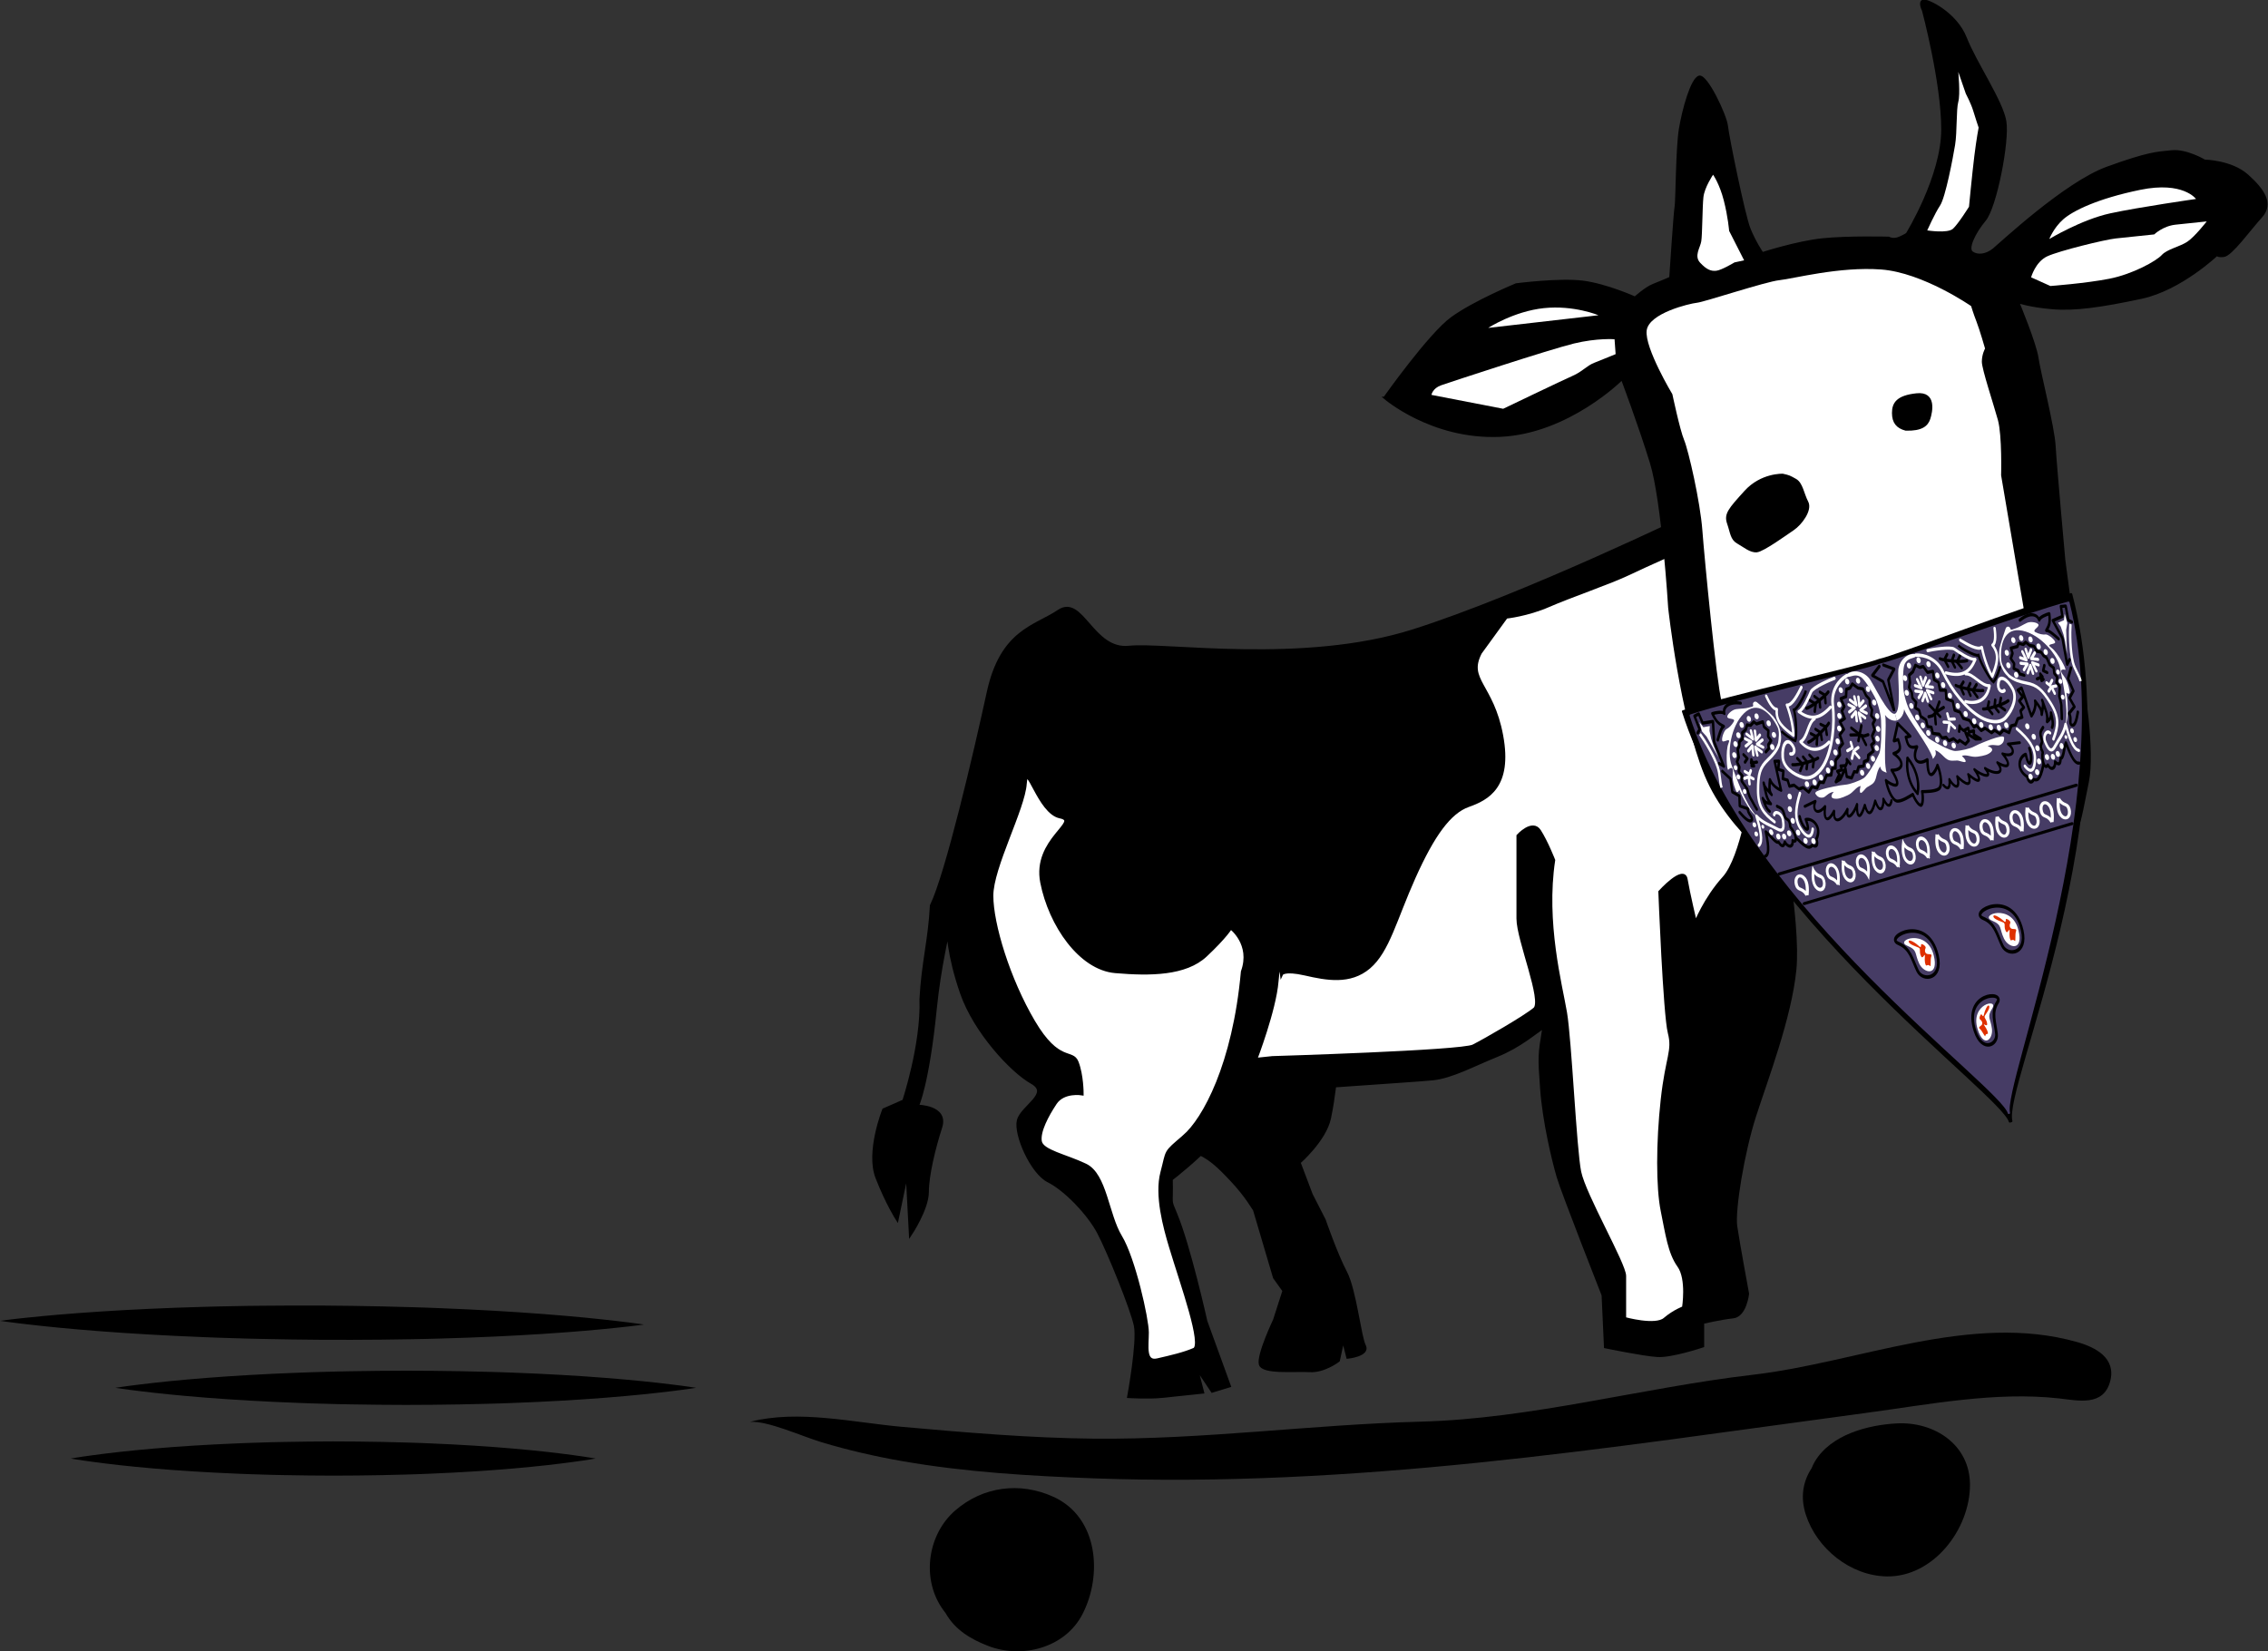 <?xml version="1.0" encoding="UTF-8" standalone="no"?>
<svg
   xmlns:dc="http://purl.org/dc/elements/1.1/"
   xmlns:cc="http://creativecommons.org/ns#"
   xmlns:rdf="http://www.w3.org/1999/02/22-rdf-syntax-ns#"
   xmlns:svg="http://www.w3.org/2000/svg"
   xmlns="http://www.w3.org/2000/svg"
   xmlns:sodipodi="http://sodipodi.sourceforge.net/DTD/sodipodi-0.dtd"
   xmlns:inkscape="http://www.inkscape.org/namespaces/inkscape"
   version="1.1"
   id="Layer_1"
   x="0px"
   y="0px"
   width="658.578"
   height="479.523"
   viewBox="0 0 658.578 479.523"
   enable-background="new 0 0 544.565 458.695"
   xml:space="preserve"
   sodipodi:docname="skating-larry-mask.svg"
   inkscape:version="1.0 (4035a4fb49, 2020-05-01)"><rect x="0" y="0" width="658.578" height="479.523" fill="#333333" stroke="none"/><defs
   id="defs29"><linearGradient
   id="linearGradient2791"><stop
     id="stop2792"
     offset="0"
     style="stop-color:#ffffff;stop-opacity:1;" /><stop
     id="stop2793"
     offset="1"
     style="stop-color:#2e2e46;stop-opacity:1;" /></linearGradient><linearGradient
   id="linearGradient2797"><stop
     id="stop2798"
     offset="0"
     style="stop-color:#000000;stop-opacity:1;" /><stop
     id="stop2799"
     offset="1"
     style="stop-color:#66667d;stop-opacity:1;" /></linearGradient><linearGradient
   id="linearGradient4049"><stop
     id="stop4050"
     offset="0"
     style="stop-color:#000000;stop-opacity:0.459;" /><stop
     id="stop4051"
     offset="1"
     style="stop-color:#76768d;stop-opacity:1;" /></linearGradient><linearGradient
   id="linearGradient2624"><stop
     id="stop2625"
     offset="0"
     style="stop-color:#ffffff;stop-opacity:0;" /><stop
     id="stop2626"
     offset="1"
     style="stop-color:#ffffff;stop-opacity:1;" /></linearGradient><linearGradient
   id="linearGradient3587"><stop
     id="stop3588"
     offset="0"
     style="stop-color:#ffffff;stop-opacity:1;" /><stop
     id="stop3595"
     offset="0.5"
     style="stop-color:#ffffff;stop-opacity:1;" /><stop
     id="stop3589"
     offset="1"
     style="stop-color:#ffffff;stop-opacity:0;" /></linearGradient><linearGradient
   id="linearGradient3591"><stop
     id="stop3592"
     offset="0"
     style="stop-color:#000000;stop-opacity:1;" /><stop
     id="stop3596"
     offset="0.5"
     style="stop-color:#000000;stop-opacity:0.498;" /><stop
     id="stop3593"
     offset="1"
     style="stop-color:#ffffff;stop-opacity:0;" /></linearGradient><linearGradient
   id="linearGradient3613"><stop
     id="stop3614"
     offset="0"
     style="stop-color:#100049;stop-opacity:1;" /><stop
     id="stop3616"
     offset="1"
     style="stop-color:#090029;stop-opacity:1;" /></linearGradient>
	
	
	
	
	
	
	
	
<clipPath
   clipPathUnits="userSpaceOnUse"
   id="clipPath2141"><path
     d="m 274.882,921.94 h 178.227 v 87.5 H 274.882 Z"
     id="path2139"
     inkscape:connector-curvature="0" /></clipPath><linearGradient
   x1="0"
   y1="0"
   x2="1"
   y2="0"
   gradientUnits="userSpaceOnUse"
   gradientTransform="matrix(53.409,0,0,53.409,-53.306,1247.878)"
   spreadMethod="pad"
   id="linearGradient2151"><stop
     style="stop-opacity:1;stop-color:#e9e9e9"
     offset="0"
     id="stop2145" /><stop
     style="stop-opacity:1;stop-color:#e9e9e9"
     offset="0.494"
     id="stop2147" /><stop
     style="stop-opacity:1;stop-color:#504d4e"
     offset="1"
     id="stop2149" /></linearGradient><linearGradient
   x1="0"
   y1="0"
   x2="1"
   y2="0"
   gradientUnits="userSpaceOnUse"
   gradientTransform="matrix(41.068,0,0,41.068,83.853,1251.187)"
   spreadMethod="pad"
   id="linearGradient2163"><stop
     style="stop-opacity:1;stop-color:#615e5f"
     offset="0"
     id="stop2157" /><stop
     style="stop-opacity:1;stop-color:#e9e9e9"
     offset="0.506"
     id="stop2159" /><stop
     style="stop-opacity:1;stop-color:#e9e9e9"
     offset="1"
     id="stop2161" /></linearGradient><clipPath
   clipPathUnits="userSpaceOnUse"
   id="clipPath2197"><path
     d="m 312.101,1009.44 h 113.18 v -87.5 h -113.18 z"
     id="path2195"
     inkscape:connector-curvature="0" /></clipPath><clipPath
   clipPathUnits="userSpaceOnUse"
   id="clipPath2205"><path
     d="m 303.861,1008.809 120.616,11.403 9.245,-97.791 -120.616,-11.403 z"
     id="path2203"
     inkscape:connector-curvature="0" /></clipPath><linearGradient
   x1="0"
   y1="0"
   x2="1"
   y2="0"
   gradientUnits="userSpaceOnUse"
   gradientTransform="matrix(129.648,12.257,12.257,-129.648,310.13,960.444)"
   spreadMethod="pad"
   id="linearGradient2217"><stop
     style="stop-opacity:1;stop-color:#2a6990"
     offset="0"
     id="stop2207" /><stop
     style="stop-opacity:1;stop-color:#ffffff"
     offset="0.318"
     id="stop2209" /><stop
     style="stop-opacity:1;stop-color:#ffffff"
     offset="0.457"
     id="stop2211" /><stop
     style="stop-opacity:1;stop-color:#ffffff"
     offset="0.611"
     id="stop2213" /><stop
     style="stop-opacity:1;stop-color:#2a6990"
     offset="1"
     id="stop2215" /></linearGradient>
	
	

		
		
		
		
		
		
		
		
		
		
		
		
		
		
		
		
		
		
			
			
	</defs><sodipodi:namedview
   inkscape:document-rotation="0"
   pagecolor="#ffffff"
   bordercolor="#666666"
   borderopacity="1"
   objecttolerance="10"
   gridtolerance="10"
   guidetolerance="10"
   inkscape:pageopacity="0"
   inkscape:pageshadow="2"
   inkscape:window-width="1680"
   inkscape:window-height="707"
   id="namedview27"
   showgrid="false"
   fit-margin-top="0"
   fit-margin-left="0"
   fit-margin-right="0"
   fit-margin-bottom="0"
   inkscape:zoom="3.1149624"
   inkscape:cx="547.11021"
   inkscape:cy="249.89559"
   inkscape:window-x="0"
   inkscape:window-y="0"
   inkscape:window-maximized="0"
   inkscape:current-layer="Layer_1" />
<path
   id="path6"
   d="m 217.895,412.914 c 13.668,-3.656 30.091,0.193 43.968,1.43 18.542,1.65 37.112,3.252 55.739,3.438 31.837,0.311 63.218,-4.109 94.906,-4.938 32.304,-0.846 64.384,-9.889 96.523,-13.621 30.612,-3.557 63.273,-18.184 94.031,-9.523 5.412,1.523 11.499,4.654 9.683,11.443 -1.959,7.316 -9.23,5.58 -14.81,4.957 -18.565,-2.082 -37.956,1.785 -56.328,4.24 -37.507,5.014 -74.922,10.598 -112.579,14.438 -37,3.773 -74.187,5.885 -111.383,4.529 -18.599,-0.68 -37.289,-1.797 -55.646,-4.996 -7.911,-1.379 -15.743,-3.182 -23.436,-5.492 -5.572,-1.673 -15.678,-6.278 -20.668,-5.905 8.32,-2.227 -0.494,0.037 0,0 z" /><path
   id="path8"
   d="m 526.037,426.39 c 0.264,-0.658 0.567,-1.309 0.949,-1.953 4.645,-7.811 15.369,-10.646 23.825,-11.086 10.864,-0.561 21.227,6.16 21.23,17.832 0.003,12.895 -10.635,26.781 -24.104,26.602 -10.557,-0.143 -20.37,-8.051 -23.565,-17.928 -1.686,-5.215 -0.761,-9.758 1.665,-13.467 z" /><path
   id="path10"
   d="m 277.355,438.654 c 8.079,-7.023 18.844,-8.387 28.522,-3.994 13.063,5.928 14.325,22.764 8.431,34.125 -5.094,9.818 -17.599,12.992 -27.444,9.156 -5.066,-1.975 -9.544,-4.66 -12.284,-9.496 -0.426,-0.551 -0.843,-1.119 -1.235,-1.717 -5.762,-8.785 -3.85,-21.244 4.01,-28.074 z" /><g
   id="g1054"
   transform="translate(-334.848,263.513)"><g
     id="g14">
		<path
   d="m 334.848,120.045 c 0,0 0.731,-0.095 2.102,-0.272 1.371,-0.149 3.382,-0.428 5.939,-0.665 2.559,-0.253 5.665,-0.584 9.228,-0.875 3.563,-0.301 7.583,-0.6 11.968,-0.888 8.77,-0.57 18.999,-1.054 29.959,-1.355 2.739,-0.091 5.525,-0.142 8.345,-0.194 2.819,-0.06 5.674,-0.111 8.55,-0.127 5.753,-0.078 11.598,-0.06 17.441,-0.054 5.844,0.061 11.688,0.103 17.439,0.248 2.876,0.051 5.729,0.126 8.548,0.223 2.819,0.089 5.604,0.164 8.342,0.289 10.956,0.425 21.18,1.028 29.941,1.701 4.382,0.34 8.397,0.686 11.956,1.029 3.56,0.334 6.662,0.7 9.218,0.986 2.555,0.269 4.563,0.571 5.931,0.738 1.369,0.194 2.099,0.298 2.099,0.298 0,0 -0.731,0.095 -2.102,0.274 -1.371,0.151 -3.381,0.43 -5.939,0.669 -2.559,0.256 -5.665,0.586 -9.228,0.879 -3.563,0.302 -7.583,0.602 -11.968,0.891 -8.77,0.572 -18.999,1.057 -29.959,1.355 -2.739,0.093 -5.525,0.136 -8.345,0.192 -2.819,0.064 -5.674,0.106 -8.55,0.124 -5.753,0.079 -11.598,0.053 -17.441,0.046 -5.844,-0.062 -11.688,-0.111 -17.439,-0.255 -2.876,-0.049 -5.729,-0.134 -8.548,-0.226 -2.819,-0.085 -5.604,-0.168 -8.342,-0.291 -10.956,-0.428 -21.18,-1.03 -29.941,-1.702 -4.381,-0.338 -8.397,-0.684 -11.956,-1.026 -3.56,-0.332 -6.662,-0.698 -9.218,-0.981 -2.555,-0.267 -4.562,-0.569 -5.931,-0.734 -1.369,-0.194 -2.099,-0.297 -2.099,-0.297 z"
   id="path12" />
	</g><g
     id="g18">
		<path
   d="m 368.358,139.503 c 0,0 0.659,-0.099 1.894,-0.284 1.235,-0.157 3.047,-0.447 5.353,-0.7 2.305,-0.268 5.104,-0.616 8.315,-0.927 3.212,-0.322 6.834,-0.645 10.787,-0.957 7.904,-0.621 17.126,-1.164 27.006,-1.528 2.471,-0.107 4.981,-0.174 7.524,-0.243 2.542,-0.076 5.115,-0.144 7.709,-0.177 5.187,-0.111 10.456,-0.127 15.726,-0.155 5.271,0.027 10.54,0.036 15.727,0.147 2.594,0.034 5.167,0.093 7.709,0.173 2.543,0.073 5.054,0.132 7.524,0.24 9.88,0.362 19.102,0.906 27.007,1.528 3.952,0.314 7.574,0.638 10.786,0.96 3.211,0.313 6.011,0.661 8.315,0.932 2.306,0.254 4.117,0.544 5.353,0.703 1.235,0.187 1.894,0.286 1.894,0.286 0,0 -0.658,0.1 -1.894,0.286 -1.235,0.159 -3.047,0.449 -5.353,0.703 -2.305,0.271 -5.104,0.619 -8.315,0.932 -3.212,0.323 -6.834,0.646 -10.786,0.96 -7.905,0.623 -17.127,1.167 -27.007,1.528 -2.471,0.108 -4.981,0.167 -7.524,0.24 -2.542,0.081 -5.115,0.139 -7.709,0.173 -5.187,0.111 -10.456,0.12 -15.727,0.147 -5.27,-0.028 -10.539,-0.043 -15.726,-0.155 -2.594,-0.033 -5.167,-0.101 -7.709,-0.177 -2.543,-0.068 -5.054,-0.136 -7.524,-0.243 -9.88,-0.364 -19.102,-0.908 -27.006,-1.528 -3.953,-0.313 -7.575,-0.635 -10.787,-0.957 -3.211,-0.311 -6.011,-0.659 -8.315,-0.927 -2.306,-0.252 -4.117,-0.542 -5.353,-0.7 -1.235,-0.181 -1.894,-0.28 -1.894,-0.28 z"
   id="path16" />
	</g><g
     id="g22">
		<path
   d="m 355.386,160.041 c 0,0 0.596,-0.099 1.712,-0.284 1.116,-0.157 2.753,-0.447 4.837,-0.7 2.084,-0.268 4.614,-0.616 7.517,-0.927 2.902,-0.322 6.177,-0.644 9.749,-0.957 7.145,-0.621 15.479,-1.164 24.41,-1.528 2.232,-0.107 4.503,-0.174 6.801,-0.243 2.297,-0.076 4.623,-0.144 6.967,-0.177 4.689,-0.111 9.452,-0.127 14.215,-0.155 4.763,0.027 9.525,0.036 14.215,0.147 2.344,0.034 4.67,0.093 6.967,0.173 2.298,0.073 4.568,0.132 6.801,0.24 8.931,0.362 17.266,0.906 24.41,1.528 3.572,0.314 6.847,0.638 9.749,0.96 2.902,0.313 5.433,0.661 7.517,0.932 2.084,0.254 3.721,0.544 4.837,0.704 1.116,0.186 1.712,0.286 1.712,0.286 0,0 -0.596,0.1 -1.712,0.286 -1.116,0.159 -2.753,0.45 -4.837,0.704 -2.084,0.271 -4.614,0.619 -7.517,0.932 -2.902,0.323 -6.177,0.646 -9.749,0.96 -7.145,0.623 -15.479,1.167 -24.41,1.528 -2.232,0.108 -4.503,0.167 -6.801,0.24 -2.297,0.081 -4.623,0.139 -6.967,0.173 -4.689,0.111 -9.452,0.12 -14.215,0.147 -4.763,-0.028 -9.525,-0.043 -14.215,-0.155 -2.344,-0.033 -4.67,-0.101 -6.967,-0.177 -2.298,-0.068 -4.568,-0.136 -6.801,-0.243 -8.931,-0.364 -17.266,-0.908 -24.41,-1.528 -3.572,-0.313 -6.847,-0.635 -9.749,-0.957 -2.902,-0.311 -5.433,-0.659 -7.517,-0.927 -2.084,-0.252 -3.721,-0.542 -4.837,-0.7 -1.116,-0.184 -1.712,-0.282 -1.712,-0.282 z"
   id="path20" />
	</g></g>
<g
   transform="matrix(1,-0.105,0,1,241.979,18.716)"
   id="g2339"><path
     id="path2650"
     style="fill:#000000;fill-opacity:1;fill-rule:evenodd;stroke:#000000;stroke-width:0.709pt;stroke-linecap:butt;stroke-linejoin:miter;stroke-opacity:1"
     d="m 363.945,170.681 c 0,0 -48.553,18.45 -80.599,25.248 -32.045,6.797 -71.859,-3.884 -82.541,-3.884 -10.682,0 -13.595,-16.508 -20.392,-12.624 -6.797,3.884 -16.508,3.884 -20.392,21.363 -3.884,17.479 -12.027,51.45 -16.508,60.206 -0.531,10.076 -2.5,16.532 -3.025,26.837 0.454,13.266 -5.013,29.091 -5.013,29.091 l -5.826,1.942 c 0,0 -4.855,11.653 -1.942,19.421 2.913,7.769 5.826,12.624 5.826,12.624 l 2.913,-13.595 0.971,18.45 c 0,0 4.855,-6.797 4.855,-11.653 0,-4.855 1.942,-12.624 3.884,-18.45 1.942,-5.826 -6.798,-6.797 -6.798,-6.797 0,0 3.003,-5.826 5.233,-27.883 1.186,-11.716 3.776,-22.218 3.776,-22.218 0,0 0,6.797 3.884,18.45 3.884,11.653 14.566,24.277 20.392,28.161 5.826,3.884 -2.913,6.798 -3.884,10.682 -0.971,3.884 3.884,15.537 8.74,18.45 4.855,2.913 11.653,10.682 14.566,16.508 2.913,5.826 9.711,23.306 10.682,28.161 0.971,4.855 -1.942,20.392 -1.942,20.392 0,0 5.826,0.971 9.711,0.971 3.884,0 11.653,0 11.653,0 l -1.942,-7.769 4.855,7.769 4.855,-0.971 -6.797,-19.421 c 0,0 -4.855,-22.335 -8.74,-32.045 -1.942,-4.855 -1.092,-2.306 -1.305,-10.318 1.305,-0.85 7.617,-5.22 11.501,-9.104 3.884,-3.884 9.711,-13.109 9.996,-13.639 0.285,-0.53 49.037,1.53 54.53,1.53 5.493,0 11.673,-2.747 18.54,-4.806 6.866,-2.06 10.986,-5.493 13.733,-6.866 -1.373,8.24 -1.373,8.24 -0.687,17.853 0.687,9.613 3.433,21.286 4.807,26.093 1.373,4.807 13.046,35.706 13.046,35.706 l 0.687,15.106 c 0,0 10.986,3.433 15.106,4.12 4.12,0.687 13.046,-1.373 13.046,-1.373 v -6.866 c 0,0 5.493,-0.687 8.926,-0.687 3.433,0 4.12,-6.18 4.12,-6.18 0,0 -2.747,-15.106 -3.433,-19.913 -0.687,-4.807 2.06,-21.286 5.493,-31.586 3.433,-10.3 10.3,-27.466 11.673,-41.199 1.373,-13.733 -4.806,-46.692 -4.806,-46.692 l -7.553,-7.553"
     sodipodi:nodetypes="cccccccccccccccccccccccccccccccccccccccccccccccccccc"
     transform="translate(-115,-13.75)"
     inkscape:connector-curvature="0" /><path
     style="fill:#ffffff;fill-opacity:1;fill-rule:evenodd;stroke:#000000;stroke-width:0.709pt;stroke-linecap:butt;stroke-linejoin:miter;stroke-opacity:1"
     d="m 216.828,335.762 c -5.826,4.37 -4.613,3.277 -6.373,9.711 -1.76,6.433 0.789,16.023 2.488,21.849 3.399,11.653 9.711,29.618 6.798,30.589 -2.913,0.971 -6.798,1.457 -10.682,1.942 -3.884,0.486 -2.913,-4.37 -2.913,-8.254 0,-3.884 -3.884,-21.849 -7.769,-28.647 -3.884,-6.797 -4.37,-18.45 -10.196,-21.849 -5.826,-3.399 -12.624,-5.341 -13.109,-8.254 -0.486,-2.913 1.942,-7.283 4.37,-10.682 2.428,-3.399 7.769,-1.942 7.769,-1.942 0,0 0,-5.341 -1.457,-9.225 -1.457,-3.884 -5.341,0 -12.624,-13.109 -7.283,-13.109 -12.138,-29.618 -12.138,-37.872 0,-8.254 9.225,-24.277 9.711,-31.56 0.486,-7.283 3.884,8.74 10.196,10.682 6.312,1.942 -7.769,5.826 -5.341,18.45 2.428,12.624 11.167,26.219 21.363,28.161 10.196,1.942 20.392,2.913 26.219,-1.942 5.826,-4.855 7.283,-7.283 7.283,-7.283 0,0 6.312,5.341 3.399,13.109 -2.428,26.704 -11.167,41.756 -16.994,46.126 z"
     id="path2647"
     sodipodi:nodetypes="cszccccccccccccccccccc"
     transform="translate(-115,-13.75)"
     inkscape:connector-curvature="0" /><path
     id="path2655"
     style="fill:#ffffff;fill-opacity:1;fill-rule:evenodd;stroke:#000000;stroke-width:0.709pt;stroke-linecap:butt;stroke-linejoin:miter;stroke-opacity:1"
     d="m 237.624,315.581 c 0,0 4.806,0 4.806,0 0,0 54.932,4.12 58.365,2.747 3.433,-1.373 15.106,-6.866 17.853,-8.926 2.747,-2.06 -4.807,-20.599 -4.807,-26.779 0,-6.18 0,-24.033 0,-24.033 0,0 4.12,-4.12 6.18,-0.687 2.06,3.433 4.12,8.926 4.12,8.926 -2.747,17.853 2.06,36.392 3.433,44.632 1.373,8.24 2.747,39.826 4.12,46.692 1.373,6.866 13.046,28.153 13.046,31.586 0,3.433 0,12.36 0,12.36 0,0 8.926,3.433 11.673,1.373 2.747,-2.06 5.493,-2.747 5.493,-2.747 0,0 1.373,-8.24 -1.373,-12.36 -2.747,-4.12 -3.433,-9.613 -4.806,-16.48 -1.373,-6.866 -1.373,-19.913 0,-32.272 1.373,-12.36 3.433,-13.733 2.06,-19.226 -1.373,-5.493 -2.747,-41.199 -2.747,-41.199 0,0 6.866,-6.866 7.553,-2.747 0.687,4.12 2.747,13.046 2.747,13.046 0,0 2.747,-6.866 8.24,-12.36 5.493,-5.493 8.24,-25.406 8.24,-25.406 0,0 -0.687,-2.747 -0.687,-2.747 L 368.087,217.39 361.907,180.311 c 0,0 -10.3,3.433 -15.793,5.493 -5.493,2.06 -17.166,4.807 -23.346,6.866 -6.18,2.06 -12.36,2.06 -12.36,2.06 l -7.553,9.613 c -4.12,7.553 3.433,9.613 6.18,24.719 2.747,15.106 -4.12,17.853 -9.613,19.226 -5.493,1.373 -10.3,7.553 -15.793,19.226 -5.493,11.673 -7.553,20.599 -13.046,24.719 -5.493,4.12 -12.36,2.06 -18.54,0 -6.18,-2.06 -6.867,-0.687 -6.867,-0.687 0,0 -0.687,-6.18 -1.373,2.06 -0.687,8.24 -6.18,21.973 -6.18,21.973 z"
     sodipodi:nodetypes="cccccccccccccccccccccccccccccccccccccc"
     transform="translate(-115,-13.75)"
     inkscape:connector-curvature="0" /><g
     id="g1550"
     transform="matrix(0.432,0,0,0.432,128.592,-74.878)"><path
       style="fill:#000000;fill-opacity:1;fill-rule:evenodd;stroke:#000000;stroke-width:1pt;stroke-linecap:butt;stroke-linejoin:miter;stroke-opacity:1"
       d="m 72.698,436.228 c 0,0 30.231,-39.588 45.346,-48.945 15.115,-9.357 43.187,-17.995 43.187,-17.995 0,0 28.791,-0.72 44.627,2.879 15.835,3.599 35.269,14.396 35.269,14.396 0,0 7.198,-5.758 12.236,-7.198 5.038,-1.44 11.517,-3.599 11.517,-3.599 0,0 2.879,-43.907 3.599,-47.506 0.72,-3.599 0.72,-38.868 2.879,-51.824 2.159,-12.956 7.918,-33.11 12.956,-33.83 5.038,-0.72 17.995,28.072 18.714,35.269 0.72,7.198 11.517,61.182 15.115,70.539 3.599,9.357 8.637,17.275 8.637,17.275 0,0 23.033,-5.038 40.308,-5.038 17.275,0 44.627,3.599 44.627,3.599 0,0 2.879,2.159 7.198,0.72 4.319,-1.44 5.038,-2.159 5.038,-2.159 0,0 23.753,-35.989 23.753,-67.66 0,-31.67 -12.956,-81.336 -12.956,-81.336 0,0 -2.879,-5.758 0,-6.478 2.879,-0.72 22.313,10.797 28.791,28.072 6.478,17.275 24.473,45.346 26.632,59.022 2.159,13.676 -6.478,56.863 -13.676,64.781 -7.198,7.918 -12.236,17.995 -8.637,20.874 3.599,2.879 9.357,2.879 14.396,-0.72 5.038,-3.599 48.225,-39.588 76.297,-46.786 28.072,-7.198 33.11,-6.478 43.187,-6.478 10.077,0 22.313,8.637 22.313,8.637 0,0 17.995,2.159 28.791,12.956 10.797,10.797 17.275,20.874 9.357,28.791 -7.918,7.918 -20.154,23.753 -25.192,23.753 -5.038,0 -4.319,-1.44 -4.319,-1.44 0,0 -24.473,20.874 -51.105,23.753 -26.632,2.879 -44.627,3.599 -59.742,0.72 -15.115,-2.879 -23.033,-6.478 -23.033,-6.478 0,0 11.517,28.791 12.956,38.868 1.44,10.077 10.797,47.506 11.517,60.462 0.72,12.956 6.478,77.017 6.478,77.017 0,0 7.198,56.863 10.077,70.539 2.879,13.676 10.077,60.462 5.758,80.616 -4.319,20.154 -5.038,29.511 -10.797,35.989 -5.758,6.478 -15.835,15.835 -23.753,17.275 -7.918,1.44 -27.352,0.72 -41.747,6.478 -14.396,5.758 -54.704,28.791 -68.379,28.791 -13.676,0 -29.511,-16.555 -29.511,-16.555 0,0 -11.517,-15.835 -18.714,-23.753 -7.198,-7.918 -47.506,-38.149 -64.061,-79.896 -16.555,-41.747 -24.473,-115.165 -24.473,-115.165 0,0 -4.319,-71.978 -12.236,-98.61 -7.918,-26.632 -19.434,-58.302 -19.434,-58.302 0,0 -35.989,32.39 -82.055,29.511 -46.066,-2.879 -77.737,-33.83 -77.737,-33.83 z"
       id="path2603"
       inkscape:connector-curvature="0" /><path
       style="fill:#ffffff;fill-opacity:1;fill-rule:evenodd;stroke:none"
       d="m 104.369,437.667 48.225,14.396 c 0,0 40.308,-15.115 46.786,-17.275 6.478,-2.159 9.357,-5.758 14.396,-7.198 5.038,-1.44 14.396,-4.319 14.396,-4.319 l -0.72,-10.077 c 0,0 -11.517,-2.159 -27.352,0 -15.835,2.159 -83.495,17.275 -89.253,18.714 -5.758,1.44 -6.478,5.758 -6.478,5.758 z"
       id="path920"
       inkscape:connector-curvature="0" /><path
       style="fill:#ffffff;fill-opacity:1;fill-rule:evenodd;stroke:none"
       d="m 142.517,396.639 74.138,-0.72 c 0,0 -16.555,-8.637 -36.709,-8.637 -20.154,0 -37.429,9.357 -37.429,9.357 z"
       id="path921"
       inkscape:connector-curvature="0" /><path
       style="fill:#ffffff;fill-opacity:1;fill-rule:evenodd;stroke:none"
       d="M 314.545,369.288 304.468,348.414 c 0,0 -0.72,-9.357 -3.599,-20.874 -2.879,-11.517 -7.198,-17.995 -7.198,-17.995 0,0 -5.758,7.918 -6.478,14.396 -0.72,6.478 -0.72,25.192 -1.44,29.511 -0.72,4.319 -5.038,9.357 -0.72,14.396 4.319,5.038 7.198,6.478 10.797,6.478 3.599,0 12.236,-4.319 12.236,-4.319 z"
       id="path922"
       inkscape:connector-curvature="0" /><path
       style="fill:#ffffff;fill-opacity:1;fill-rule:evenodd;stroke:none"
       d="m 437.628,362.09 c 0,0 13.676,3.599 17.275,0.72 3.599,-2.879 10.797,-13.676 10.797,-13.676 0,0 2.159,-22.313 3.599,-33.83 1.44,-11.517 2.879,-18.714 2.879,-18.714 0,0 -2.159,-6.478 -3.599,-11.517 -1.44,-5.038 -5.038,-12.236 -5.038,-12.236 l -5.038,-15.115 c 0,0 1.44,15.115 0,20.154 -1.44,5.038 -0.72,20.154 -2.159,28.791 -1.44,8.637 -6.478,34.55 -10.077,39.588 -3.599,5.038 -8.637,15.835 -8.637,15.835 z"
       id="path923"
       inkscape:connector-curvature="0" /><path
       style="fill:#ffffff;fill-opacity:1;fill-rule:evenodd;stroke:none"
       d="m 507.447,400.958 c 0,0 2.879,-10.077 10.797,-12.956 7.918,-2.879 38.868,-7.198 46.066,-7.198 7.198,0 25.912,0 25.912,0 0,0 5.758,-5.038 14.396,-5.038 8.637,0 20.874,0 20.874,0 0,0 -7.918,9.357 -12.956,12.236 -5.038,2.879 -13.676,3.599 -17.275,7.198 -3.599,3.599 -19.434,10.797 -35.269,12.236 -15.835,1.44 -39.588,0.72 -39.588,0.72 z"
       id="path924"
       inkscape:connector-curvature="0" /><path
       style="fill:#ffffff;fill-opacity:1;fill-rule:evenodd;stroke:none"
       d="m 519.684,376.486 c 0,0 21.593,-10.797 41.028,-12.956 19.434,-2.159 57.583,-3.599 57.583,-3.599 0,0 -8.637,-12.956 -37.429,-10.077 -28.791,2.879 -45.346,9.357 -51.824,14.396 -6.478,5.038 -9.357,12.236 -9.357,12.236 z"
       id="path925"
       inkscape:connector-curvature="0" /><path
       style="fill:#ffffff;fill-opacity:1;fill-rule:evenodd;stroke:none"
       d="m 351.254,763.729 c 0,0 24.473,-36.709 68.379,-52.544 43.907,-15.835 91.412,-9.357 91.412,-9.357 0,0 2.159,-13.676 -0.72,-23.753 -2.879,-10.077 -2.879,-10.077 -2.879,-10.077 l -2.159,-4.319 c 0,0 0,-23.753 -2.159,-36.709 -2.159,-12.956 -15.835,-95.011 -15.835,-95.011 0,0 0.72,-26.632 -2.159,-37.429 -2.879,-10.797 -10.797,-35.269 -10.797,-40.308 0,-5.038 2.159,-8.637 2.159,-8.637 0,0 -3.599,-12.956 -5.758,-18.714 -2.159,-5.758 -3.599,-10.797 -3.599,-10.797 0,0 -32.39,-25.912 -60.462,-30.951 -28.072,-5.038 -59.022,0 -68.379,0 -9.357,0 -50.385,9.357 -55.423,9.357 -5.038,0 -32.39,3.599 -33.83,15.115 -1.44,11.517 17.275,44.627 17.275,44.627 0,0 5.038,24.473 7.918,31.67 2.879,7.198 10.797,42.467 12.236,61.901 1.44,19.434 9.357,102.209 12.956,116.605 3.599,14.396 7.918,41.028 16.555,56.143 8.637,15.115 17.995,28.791 23.033,33.11 5.038,4.319 12.236,10.077 12.236,10.077 z"
       id="path926"
       inkscape:connector-curvature="0" /><path
       style="fill:#000000;fill-opacity:1;fill-rule:evenodd;stroke:#000000;stroke-width:1pt;stroke-linecap:butt;stroke-linejoin:miter;stroke-opacity:1"
       d="m 340.458,516.124 c 0,0 -14.396,-2.159 -25.192,8.637 -10.797,10.797 -13.676,13.676 -11.517,20.154 2.159,6.478 2.159,10.797 6.478,13.676 4.319,2.879 8.637,7.198 12.956,7.198 4.319,0 19.434,-9.357 24.473,-12.236 5.038,-2.879 12.236,-11.517 9.357,-17.275 -2.879,-5.758 -3.599,-12.956 -7.918,-15.835 -4.319,-2.879 -4.319,-2.879 -8.637,-4.319 z"
       id="path927"
       inkscape:connector-curvature="0" /><path
       style="fill:#000000;fill-opacity:1;fill-rule:evenodd;stroke:#000000;stroke-width:1pt;stroke-linecap:butt;stroke-linejoin:miter;stroke-opacity:1"
       d="m 423.233,494.53 c 10.797,1.44 14.396,-1.44 15.835,-5.758 1.44,-4.319 4.319,-17.275 -8.637,-17.275 -12.956,0 -15.835,4.319 -15.835,10.797 0,6.478 2.879,10.077 8.637,12.236 z"
       id="path928"
       inkscape:connector-curvature="0" /></g><path
     id="path3578"
     style="fill:#000000;fill-opacity:1;fill-rule:evenodd;stroke:#000000;stroke-width:0.887;stroke-linecap:butt;stroke-linejoin:miter;stroke-miterlimit:4;stroke-opacity:1"
     d="m 138.77,342.813 3.767,7.77 c 0,0 3.433,10.3 6.18,15.793 2.747,5.493 4.12,19.226 5.493,21.973 1.373,2.747 -4.807,2.747 -4.807,2.747 l -1.373,-5.493 -1.373,6.18 c 0,0 -4.12,2.747 -8.24,2.06 -4.12,-0.687 -13.733,-0.687 -14.42,-3.433 -0.687,-2.747 4.12,-12.36 4.12,-12.36 l 2.747,-8.24 -2.747,-4.12 -5.817,-20.29 c -0.324,-0.377 -2.191,-4.158 -6.716,-9.421 -3.742,-4.352 -6.629,-7.535 -11.004,-9.41 l 3.696,-6.294 9.281,-11.932 28.284,0.884 c 0,0 -0.442,5.745 -1.768,11.932 -1.326,6.187 -8.839,11.932 -8.839,11.932 z"
     sodipodi:nodetypes="ccccccccccccccccccccc"
     inkscape:connector-curvature="0" /></g><g
   id="g2191"
   transform="matrix(1.333,0,0,-1.333,57.481,1511.344)"><g
     id="g2193" /><g
     id="g2235"><g
       clip-path="url(#clipPath2197)"
       id="g2233"
       style="opacity:0.6"><g
         id="g2231"><g
           id="g2229"><g
             id="g2227"><g
               id="g2225"><g
                 id="g2223"><g
                   clip-path="url(#clipPath2205)"
                   id="g2221" /></g></g></g></g></g></g></g></g><path
   id="path1945"
   d="m 545.726,191.638 c -4.281,1.781 -44.432,10.71 -57.023,14.933 18.371,58.073 92.551,110.819 94.917,119.125 l 0.436,-0.13 c -2.799,-9.823 34.227,-88.497 17.369,-153.024 -12.834,3.371 -51.155,18.241 -55.701,19.097 z"
   stroke-linecap="round"
   stroke-width="0.619"
   stroke="#000000"
   stroke-linejoin="round" /><path
   id="path1947"
   fill="#df3000"
   stroke-width="0.598"
   stroke-linecap="round"
   stroke="#df3000"
   d="m 546.222,192.912 c -4.133,1.719 -43.152,10.767 -55.307,14.844 17.732,56.057 90.114,107.443 92.397,115.457 l 0.065,-0.019 c -2.284,-8.015 31.757,-91.184 17.269,-148.21 -12.386,3.256 -50.039,17.104 -54.425,17.93 z"
   stroke-linejoin="round"
   style="fill:#463c65;fill-opacity:1;stroke:#463c65;stroke-opacity:1" /><g
   id="g1955"
   transform="matrix(0.246,-0.073,0.095,0.335,449.329,146.661)">
			<path
   id="path1949"
   fill="none"
   d="m 246.6,433.66 c -13.826,-8.296 41.367,-17.108 39,19 -1.333,20.334 -24,17.667 -26.333,7.667 -2.51,-10.76 -1,-19.67 -12.67,-26.67 z"
   stroke-width="3"
   stroke="#000000" />
			<path
   id="path1951"
   fill="#ffffff"
   d="m 255.6,437.66 c -12.443,-7.467 27,-9.666 26,14 -0.774,18.324 -16.233,12.334 -18.333,3.334 -2.26,-9.67 2.83,-11.03 -7.67,-17.33 z" />
			<path
   id="path1953"
   fill="#df3000"
   d="m 267.6,442 c -1.534,-1.097 -10,-5.001 -9,-7.334 1,-2.333 7.667,3.333 9.667,6 2,2.667 2.334,0.334 3,-0.666 0.666,-1 5.332,2.667 3.666,4 -1.666,1.333 -2.332,3.332 -0.666,4.666 1.666,1.334 6.666,1.001 4.333,3.334 -2.333,2.333 -3.364,8.689 -4.333,7.333 -1.667,-2.333 -4.099,-0.488 -4.334,-1.667 -0.666,-3.333 1.333,-6 2,-8 0.667,-2 -3.489,2.741 -4.333,0 -1.34,-4.33 2.33,-6 -0.01,-7.66 z" />
		</g><g
   id="g1963"
   transform="matrix(0.246,-0.073,0.095,0.335,449.329,146.661)">
			<path
   id="path1957"
   fill="none"
   d="m 346.6,433.66 c -13.826,-8.296 41.367,-17.108 39,19 -1.333,20.334 -24,17.667 -26.333,7.667 -2.51,-10.76 -1,-19.67 -12.67,-26.67 z"
   stroke-width="3"
   stroke="#000000" />
			<path
   id="path1959"
   fill="#ffffff"
   d="m 355.6,437.66 c -12.443,-7.467 27,-9.666 26,14 -0.774,18.324 -16.233,12.334 -18.333,3.334 -2.26,-9.67 2.83,-11.03 -7.67,-17.33 z" />
			<path
   id="path1961"
   fill="#df3000"
   d="m 367.6,442 c -1.534,-1.097 -10,-5.001 -9,-7.334 1,-2.333 7.667,3.333 9.667,6 2,2.667 2.334,0.334 3,-0.666 0.666,-1 5.332,2.667 3.666,4 -1.666,1.333 -2.332,3.332 -0.666,4.666 1.666,1.334 6.666,1.001 4.333,3.334 -2.333,2.333 -3.364,8.689 -4.333,7.333 -1.667,-2.333 -4.099,-0.488 -4.334,-1.667 -0.666,-3.333 1.333,-6 2,-8 0.667,-2 -3.489,2.741 -4.333,0 -1.34,-4.33 2.33,-6 -0.01,-7.66 z" />
		</g><g
   id="g1971"
   transform="matrix(0.246,-0.073,0.095,0.335,449.329,146.661)">
			<path
   id="path1965"
   fill="none"
   d="m 336.51,504.35 c 11.817,-7.765 -35.357,-16.013 -33.334,17.784 1.139,19.032 20.513,16.536 22.507,7.176 2.14,-10.07 0.85,-18.41 10.82,-24.96 z"
   stroke-width="3"
   stroke="#000000" />
			<path
   id="path1967"
   fill="#ffffff"
   d="m 328.82,508.1 c 10.637,-6.989 -23.076,-9.047 -22.223,13.104 0.663,17.15 13.875,11.544 15.67,3.12 1.93,-9.06 -2.43,-10.33 6.55,-16.22 z" />
			<path
   id="path1969"
   fill="#df3000"
   d="m 318.56,512.15 c 1.312,-1.026 8.547,-4.681 7.692,-6.864 -0.855,-2.184 -6.554,3.119 -8.263,5.615 -1.709,2.497 -1.995,0.313 -2.564,-0.623 -0.568,-0.936 -4.557,2.496 -3.133,3.744 1.424,1.248 1.993,3.119 0.568,4.367 -1.424,1.249 -5.697,0.938 -3.703,3.121 1.994,2.183 2.875,8.133 3.703,6.863 1.426,-2.184 3.504,-0.457 3.705,-1.561 0.569,-3.119 -1.139,-5.615 -1.709,-7.487 -0.57,-1.872 2.981,2.565 3.703,0 1.13,-4.05 -2,-5.6 -0.01,-7.17 z" />
		</g><g
   id="g1989"
   fill="none"
   stroke-width="3"
   stroke="#ffffff"
   transform="matrix(0.246,-0.073,0.095,0.335,449.329,146.661)">
			<path
   id="path1973"
   d="m 305.88,372.18 c -2.94,-7.499 -8.345,-5.2 -8.345,-10.666 0,-5.833 5.738,-8.5 9.536,-4.667 3.68,3.73 1.78,10.01 -1.2,15.34 z" />
			<path
   id="path1975"
   d="m 283.03,355.11 c 2.94,7.499 8.345,5.2 8.345,10.666 0,5.833 -5.738,8.5 -9.536,4.667 -3.69,-3.73 -1.79,-10.01 1.19,-15.34 z" />
			<path
   id="path1977"
   d="m 270.42,372.2 c -2.94,-7.499 -8.345,-5.2 -8.345,-10.666 0,-5.833 5.738,-8.5 9.536,-4.667 3.68,3.73 1.78,10 -1.2,15.34 z" />
			<path
   id="path1979"
   d="m 247.58,355.13 c 2.94,7.499 8.345,5.2 8.345,10.666 0,5.833 -5.738,8.5 -9.536,4.667 -3.68,-3.73 -1.78,-10.01 1.2,-15.34 z" />
			<path
   id="path1981"
   d="m 234.97,372.22 c -2.94,-7.499 -8.345,-5.2 -8.345,-10.666 0,-5.833 5.738,-8.5 9.536,-4.667 3.69,3.73 1.79,10 -1.19,15.34 z" />
			<path
   id="path1983"
   d="m 212.12,355.15 c 2.94,7.499 8.345,5.2 8.345,10.666 0,5.833 -5.738,8.5 -9.536,4.667 -3.68,-3.73 -1.78,-10.01 1.2,-15.34 z" />
			<path
   id="path1985"
   d="m 199.52,372.16 c -2.94,-7.499 -8.345,-5.2 -8.345,-10.666 0,-5.833 5.738,-8.5 9.536,-4.667 3.68,3.73 1.78,10.01 -1.2,15.34 z" />
			<path
   id="path1987"
   d="m 176.67,355.16 c 2.94,7.499 8.345,5.2 8.345,10.666 0,5.833 -5.738,8.5 -9.536,4.667 -3.69,-3.73 -1.79,-10 1.19,-15.34 z" />
		</g><path
   id="path1991"
   fill="none"
   d="m 562.488,242.456 c 1.438,2.297 2.547,1.13 3.069,2.961 0.557,1.954 -0.599,3.269 -1.898,2.263 -1.26,-0.98 -1.393,-3.223 -1.169,-5.227 z"
   stroke-width="0.897"
   stroke="#ffffff" /><path
   id="path1993"
   fill="none"
   d="m 569.733,246.497 c -1.438,-2.297 -2.547,-1.13 -3.069,-2.961 -0.557,-1.954 0.599,-3.269 1.898,-2.263 1.263,0.979 1.395,3.222 1.172,5.227 z"
   stroke-width="0.897"
   stroke="#ffffff" /><path
   id="path1995"
   fill="none"
   d="m 571.2,239.846 c 1.438,2.297 2.547,1.13 3.069,2.961 0.557,1.954 -0.599,3.269 -1.898,2.263 -1.26,-0.98 -1.392,-3.22 -1.169,-5.227 z"
   stroke-width="0.897"
   stroke="#ffffff" /><path
   id="path1997"
   fill="none"
   d="m 578.443,243.889 c -1.438,-2.297 -2.547,-1.13 -3.069,-2.961 -0.557,-1.954 0.599,-3.269 1.898,-2.263 1.26,0.98 1.393,3.223 1.169,5.227 z"
   stroke-width="0.897"
   stroke="#ffffff" /><path
   id="path1999"
   fill="none"
   d="m 579.91,237.238 c 1.438,2.297 2.547,1.13 3.069,2.961 0.557,1.954 -0.599,3.269 -1.898,2.263 -1.263,-0.979 -1.394,-3.219 -1.172,-5.227 z"
   stroke-width="0.897"
   stroke="#ffffff" /><path
   id="path2001"
   fill="none"
   d="m 587.156,241.283 c -1.438,-2.297 -2.547,-1.13 -3.069,-2.961 -0.557,-1.954 0.599,-3.269 1.898,-2.263 1.259,0.976 1.392,3.22 1.169,5.227 z"
   stroke-width="0.897"
   stroke="#ffffff" /><path
   id="path2003"
   fill="none"
   d="m 588.628,234.656 c 1.438,2.297 2.547,1.13 3.069,2.961 0.557,1.954 -0.599,3.269 -1.898,2.263 -1.26,-0.98 -1.393,-3.223 -1.169,-5.227 z"
   stroke-width="0.897"
   stroke="#ffffff" /><path
   id="path2005"
   fill="none"
   d="m 597.72,231.94 c 1.438,2.297 2.547,1.13 3.069,2.961 0.557,1.954 -0.599,3.269 -1.898,2.263 -1.26,-0.98 -1.393,-3.223 -1.169,-5.227 z"
   stroke-width="0.897"
   stroke="#ffffff" /><path
   id="path2007"
   fill="none"
   d="m 595.866,238.674 c -1.438,-2.297 -2.547,-1.13 -3.069,-2.961 -0.557,-1.954 0.599,-3.269 1.898,-2.263 1.263,0.979 1.394,3.219 1.172,5.227 z"
   stroke-width="0.897"
   stroke="#ffffff" /><path
   id="path2009"
   fill="none"
   d="m 524.723,259.922 c -1.438,-2.297 -2.547,-1.13 -3.069,-2.961 -0.557,-1.954 0.599,-3.269 1.898,-2.263 1.263,0.979 1.394,3.219 1.172,5.227 z"
   stroke-width="0.897"
   stroke="#ffffff" /><g
   id="g2229-6"
   transform="matrix(0.246,-0.073,0.095,0.335,449.329,146.661)">
			<g
   id="g2017"
   fill="none"
   stroke-linecap="round"
   stroke="#000000"
   stroke-linejoin="round">
				<path
   id="path2011"
   stroke-width="2.674"
   d="m 314.06,328.59 c -2.523,0.057 -5.125,-6.555 -5.465,-10.525 -3.767,0.75 -13.812,2.97 -18.883,1.746 -5.069,-1.225 -7.164,-11.18 -6.066,-19.205 3.232,3.93 17.317,14.293 9.318,-6.871 13.304,3.046 16.938,-4.368 7.305,-12.827 10.085,-0.22 9.373,-4.205 9.252,-10.202 l -5.045,0.109 9.459,-12.856" />
				<path
   id="path2013"
   stroke-width="2.674"
   d="m 314.06,287.94 c -4.894,7.441 -7.264,20.597 -0.125,30.442" />
				<path
   id="path2015"
   stroke-width="2.431"
   d="m 283.37,317.95 c -2.438,4.054 -6.193,5.468 -8.263,-3.155 -1.768,6.04 -8.564,12.857 -9.467,-0.459 -6.143,8.135 -12.98,12.95 -12.596,0.939 -12.333,13.605 -11.879,4.928 -8.247,-2.486 -6.167,6.801 -18.036,12.395 -11.949,1.595 -9.923,8.217 -20.624,9.115 -15.168,-1.671 -12.416,9.604 -13.813,2.968 -8.318,-5.819 -12.485,6.272 -15.154,-1.004 -8.961,-6.475 l -13.208,1.622" />
			</g>
			<path
   id="path2019"
   fill="none"
   stroke-width="2.674"
   stroke-linecap="round"
   stroke="#000000"
   d="m 249.78,278.68 -2.297,-4.284 -0.582,2.347 -2.473,2.388 -5.694,-0.876 0.383,3.325 -5.673,0.123 1.321,2.973 -6.199,5.136 5.651,-1.123 8.99,-7.531 -1.117,7.026 4.774,2.229 4.954,-4.442 2.857,0.938 3.392,-3.742 5.688,0.544 1.823,-3.374 4.72,-0.436 1.815,-3.707 6.892,-2.15 -0.423,-5.325 4.07,-1.422 -0.429,-5.658 4.644,-4.103 -0.108,-5.331 3.412,-2.742 -2.609,-4.277 2.746,-4.394 -1.032,-4.312 1.479,-4.7 -2.601,-3.943 -1.386,-5.972 -5.083,-1.889 -4.823,-4.562 -4.042,2.755 -4.096,0.089 -2.724,5.728 -6.295,0.47 1.404,6.972 -4.036,3.087 0.765,6.652 -6.275,1.47 2.034,6.957 -6.235,3.47 0.787,7.651 -5.303,2.782 -1.459,5.699 -6.244,3.137 -2.706,6.394 -3.481,-0.592 -3.365,5.074 -5.061,-0.89 -5.573,5.122 -4.124,-1.244 -4.646,4.103 -5.09,-2.224 -5.29,3.45 -4.516,-4.903 -5.042,0.11 -4.187,-4.243 -5.363,-0.217 -0.108,-5.332 -4.776,-2.229 3.027,-6.067 -5.096,-2.556 3.339,-6.407 -4.749,-0.896 -2.017,24.715 c -2.87,-1.604 -8.323,-6.154 -8.741,-11.146 -2.425,4.72 -4.872,8.441 -2.898,12.398 -2.934,-4.604 -5.844,-8.207 -4.961,-11.227 -0.76,9.019 -1.945,12.71 1.32,18.308 -3.809,-1.251 -6.043,-2.535 -7.062,-6.181 0.417,4.992 0.503,9.324 3.396,11.928"
   stroke-linejoin="round" />
				<line
   id="line2021"
   fill="none"
   stroke-width="2.674"
   y1="250.82"
   stroke-linecap="round"
   stroke="#000000"
   x2="265.84"
   y2="262.32"
   x1="273.8"
   stroke-linejoin="round" />
			<polyline
   id="polyline2023"
   points="262.12 250.4 270.82 259.21 272.87 267.17"
   stroke-width="2.674"
   stroke-linecap="round"
   stroke="#000000"
   fill="none"
   stroke-linejoin="round" />
			<polyline
   id="polyline2025"
   points="259.08 255.8 266.68 257.3 273.67 259.82 278.4 259.72"
   stroke-width="2.674"
   stroke-linecap="round"
   stroke="#000000"
   fill="none"
   stroke-linejoin="round" />
			<polyline
   id="polyline2027"
   points="311.69 207.66 301.21 213.38 310.94 220.75 313.94 245.71"
   stroke-width="2.674"
   stroke-linecap="round"
   stroke="#000000"
   fill="none"
   stroke-linejoin="round" />
			<path
   id="path2029"
   fill="none"
   stroke-width="2.674"
   stroke-linecap="round"
   stroke="#000000"
   d="m 248.18,216.03 c -3.733,2.414 -22.851,8.165 -28.846,7.962"
   stroke-linejoin="round" />
			<polyline
   id="polyline2031"
   points="225.21 218.2 230.66 222.75 227.31 228.49"
   stroke-width="2.674"
   stroke-linecap="round"
   stroke="#000000"
   fill="none"
   stroke-linejoin="round" />
			<polyline
   id="polyline2033"
   points="231.79 216.39 235.98 220.63 234.52 226.33"
   stroke-width="2.674"
   stroke-linecap="round"
   stroke="#000000"
   fill="none"
   stroke-linejoin="round" />
			<polyline
   id="polyline2035"
   points="239 214.23 243.49 217.8 241.73 224.18"
   stroke-width="2.674"
   stroke-linecap="round"
   stroke="#000000"
   fill="none"
   stroke-linejoin="round" />
			<path
   id="path2037"
   fill="none"
   stroke-width="2.674"
   stroke-linecap="round"
   stroke="#000000"
   d="m 239.09,241.12 c -3.527,2.741 -22.109,10.186 -28.1,10.522"
   stroke-linejoin="round" />
			<polyline
   id="polyline2039"
   points="216.38 245.34 222.18 249.38 219.3 255.4"
   stroke-width="2.674"
   stroke-linecap="round"
   stroke="#000000"
   fill="none"
   stroke-linejoin="round" />
			<polyline
   id="polyline2041"
   points="222.79 242.94 227.3 246.8 226.31 252.61"
   stroke-width="2.674"
   stroke-linecap="round"
   stroke="#000000"
   fill="none"
   stroke-linejoin="round" />
			<polyline
   id="polyline2043"
   points="229.8 240.15 234.56 243.3 233.32 249.81"
   stroke-width="2.674"
   stroke-linecap="round"
   stroke="#000000"
   fill="none"
   stroke-linejoin="round" />
			<path
   id="path2045"
   fill="none"
   stroke-width="2.674"
   stroke-linecap="round"
   stroke="#000000"
   d="m 216.54,266.5 c -4.218,1.239 -24.098,1.225 -29.812,-0.707"
   stroke-linejoin="round" />
			<polyline
   id="polyline2047"
   points="193.88 261.93 197.94 267.88 193.24 272.43"
   stroke-width="2.674"
   stroke-linecap="round"
   stroke="#000000"
   fill="none"
   stroke-linejoin="round" />
			<polyline
   id="polyline2049"
   points="200.68 262.1 203.61 267.39 200.73 272.45"
   stroke-width="2.674"
   stroke-linecap="round"
   stroke="#000000"
   fill="none"
   stroke-linejoin="round" />
			<polyline
   id="polyline2051"
   points="208.18 262.11 211.57 266.84 208.22 272.46"
   stroke-width="2.674"
   stroke-linecap="round"
   stroke="#000000"
   fill="none"
   stroke-linejoin="round" />
			<path
   id="path2053"
   fill="none"
   stroke-width="2.674"
   stroke-linecap="round"
   stroke="#000000"
   d="m 168.11,325.13 c 9.09,12.805 12.207,11.071 15.332,9.668 3.851,3.25 6.638,0.855 6.229,-3.803 10.231,-8.557 2.469,-18.056 -5.418,-18.219 1.576,15.301 -6.811,6.15 -5.754,-3.875"
   stroke-linejoin="round" />
			<path
   id="path2055"
   fill="none"
   stroke-width="2.674"
   stroke-linecap="round"
   stroke="#000000"
   d="m 157.1,295.36 c 4.159,2.91 5.424,3.216 5.226,8.888 -0.2,5.672 5.092,2.223 2.748,10.942 3.562,4.59 4.094,15.248 -1.661,11.372 -1.769,6.04 -7.479,4.165 -8.844,-0.808 -3.381,4.408 -5.312,2.449 -6.969,-1.517 -3.132,1.069 -6.448,-6.86 -10.632,-11.103 -0.81,6.685 -1.957,19.292 -8.288,19.359"
   stroke-linejoin="round" />
			<path
   id="path2057"
   fill="none"
   stroke-width="2.674"
   stroke-linecap="round"
   stroke="#000000"
   d="m 134.03,292.86 c -1.659,-3.965 -2.366,-7.617 -3.358,-9.929 -0.995,-2.312 -0.808,-8.65 -0.808,-8.65 l -3.624,-7.589 2.441,-4.054 -2.605,-3.944 2.132,-3.714 -1.038,-4.645 3.397,-3.408 1.132,-6.358 2.789,-2.395 1.508,-3.367 4.377,-1.762 1.48,-4.7 4.692,-1.77 3.086,-3.4 3.493,1.257 4.686,-2.102 2.255,2.284 7.564,-0.164 -0.228,4.339 3.549,3.923 -2.109,4.714 1.971,3.958 -4.358,2.762 -0.567,3.013 -4.372,2.095"
   stroke-linejoin="round" />
			<polyline
   id="polyline2059"
   points="136.54 246.14 139.46 250.07 135.73 252.49"
   stroke-width="2.674"
   stroke-linecap="round"
   stroke="#000000"
   fill="none"
   stroke-linejoin="round" />
			<polyline
   id="polyline2061"
   points="148.72 255.21 142.08 254.68 143.6 251.98 144.35 257.63 141.81 257.02"
   stroke-width="2.674"
   stroke-linecap="round"
   stroke="#000000"
   fill="none"
   stroke-linejoin="round" />
			<path
   id="path2063"
   fill="none"
   stroke-width="2.674"
   stroke-linecap="round"
   stroke="#000000"
   d="m 112.85,228.32 c 2.159,-2.38 7.688,-9.501 10.84,-9.57 -5.117,-3.557 -6.733,-5.521 -8.458,-12.818 3.15,-0.068 11.673,0.413 12.981,2.719 -0.075,-3.667 5.483,-9.455 21.034,-4.459"
   stroke-linejoin="round" />
			<polyline
   id="polyline2065"
   points="107.25 247.44 111.42 250.68 108.44 228.74 113.47 212.3 101.78 211.22 100.35 202.92 95.004 203.7 96.509 215.67 93.188 217.91"
   stroke-width="2.674"
   stroke-linecap="round"
   stroke="#000000"
   fill="none"
   stroke-linejoin="round" />
			<path
   id="path2067"
   fill="none"
   stroke-width="2.674"
   stroke-linecap="round"
   stroke="#000000"
   d="m 108.34,254.42 6.466,7.861 -1.979,11.044 6.404,4.861 -2.674,8.06 7.967,4.161 c -2.13,3.714 3.639,8.256 0.521,9.991 -3.116,1.733 -7.006,-3.437 -10.586,-9.024"
   stroke-linejoin="round" />
			<path
   id="path2069"
   fill="#ffffff"
   d="m 313.97,255.13 c -3.465,0.075 -8.911,-2.333 -11.219,-7.284 0.143,6.998 -16.305,35.36 -16.072,46.691 -3.516,-2.257 -5.092,-2.224 -5.18,-6.556 -7.478,4.497 -7.037,10.488 -14.566,12.319 -7.531,1.831 -4.412,0.097 -10.972,3.239 -6.557,3.144 -4.13,-1.577 -1.671,-4.632 -5.993,-0.202 -9.387,3.539 -16.936,4.37 -7.553,0.831 -11.964,0.927 -16.095,-0.649 -4.132,-1.576 -0.718,-4.318 2.099,-5.38 -6.956,-0.849 -10.354,2.559 -14.148,1.976 -3.797,-0.585 -5.408,-2.216 -6.399,-4.528 -0.994,-2.312 5.314,-2.116 9.413,-2.206 4.096,-0.089 20.514,0.888 25.577,1.776 5.062,0.891 16.4,0.311 22.053,-0.812 5.653,-1.123 19.939,-11.77 24.587,-15.872 4.646,-4.101 10.608,-20.9 12.391,-26.273 1.779,-5.373 1.9,-15.043 0.208,-20.675 -1.692,-5.631 -5.537,-16.088 -8.897,-18.81 -4.809,-3.896 -10.454,-2.439 -13.621,-3.037 -1.549,-1.157 -0.991,-2.312 -0.991,-2.312 8.771,-2.857 18.943,1.255 23.184,8.164 3.155,5.143 9.06,34.454 17.228,34.692" />
			<path
   id="path2071"
   fill="none"
   stroke-width="2.917"
   stroke-linecap="round"
   stroke="#ffffff"
   d="m 273.23,207.49 c -9.111,1.532 -21.432,7.559 -24.189,19.863 -3.756,16.752 -14.296,35.463 -27.76,45.612 -6.83,5.149 -18.172,9.575 -26.687,5.582 -10.188,-4.779 -18.729,-12.989 -16.201,-21.317 2.954,-9.733 9.591,-13.716 13.06,-8.953 4.542,6.235 -0.111,10.005 -3.611,8.413"
   stroke-linejoin="round" />
			<path
   id="path2073"
   fill="none"
   stroke-width="2.674"
   stroke-linecap="round"
   stroke="#ffffff"
   d="m 259.07,206.63 c -4.098,0.09 -26.179,2.07 -29.581,5.145 -3.406,3.075 -13.932,12.64 -19.599,13.096 8.35,7.485 17.593,12.285 36.024,3.883"
   stroke-linejoin="round" />
			<path
   id="path2075"
   fill="none"
   stroke-width="2.674"
   stroke-linecap="round"
   stroke="#ffffff"
   d="m 233.55,256.36 c -8.75,3.857 -22.581,5.825 -31.043,-6.991 9.112,-1.533 13.911,-13.64 22.393,-15.157"
   stroke-linejoin="round" />
			<path
   id="path2077"
   fill="none"
   stroke-width="2.674"
   stroke-linecap="round"
   stroke="#ffffff"
   d="m 220.29,205.97 c -5.585,4.456 -15.882,12.681 -21.279,10.798 1.157,10.31 -0.216,20.342 -2.312,25.722 -8.688,-8.479 -15.126,-15.007 -9.968,-24.787 -5.07,-1.224 -6.754,-10.021 -7.445,-13.007"
   stroke-linejoin="round" />
			<path
   id="path2079"
   fill="none"
   stroke-width="2.674"
   stroke-linecap="round"
   stroke="#ffffff"
   d="m 186.01,290.4 c -9.857,11.217 -13.793,19.303 -10.464,27.898 3.327,8.597 8.762,12.145 13.318,3.711"
   stroke-linejoin="round" />
			<path
   id="path2081"
   fill="none"
   stroke-width="2.674"
   stroke-linecap="round"
   stroke="#ffffff"
   d="m 151.23,301.49 c 2.139,-3.381 8.834,0.141 8.004,5.827 -0.831,5.685 -2.612,11.059 -9.019,6.196 -6.404,-4.86 -13.721,-8.036 -18.599,-15.266 0.218,10.665 -0.428,21.814 -6.347,24.036"
   stroke-linejoin="round" />
			<path
   id="path2083"
   fill="#ffffff"
   d="m 179.55,246.32 c -0.612,0.653 -1.283,-1.253 -2.149,-0.953 2.292,-3.551 5.611,-8.998 4.576,-13.229 -3.152,-12.921 -13.463,-26.378 -32.23,-18.968 -18.768,7.409 -30.96,28.012 -29.482,38.648 1.479,10.636 2.579,33.615 11.355,46.426 -3.521,-2.589 -5.851,-8.54 -7.521,-13.17 -1.672,-4.632 -2.375,-8.283 -3.082,-11.936 -2.781,2.729 -3.769,0.749 -3.769,0.749 0,0 -2.067,-8.623 1.586,-15.037 3.652,-6.414 -1.37,-5.305 -3.556,-4.257 -2.187,1.048 2.824,-16.063 8.086,-20.847 5.263,-4.781 -3.506,-1.924 -5.425,-3.216 -1.92,-1.291 4.556,-8.433 7.702,-8.836 3.146,-0.401 6.9,-1.816 10.317,-4.226 3.422,-2.407 -4.472,-2.902 -5.46,-4.881 -0.986,-1.979 6.832,-5.15 11.89,-4.593 5.055,0.557 10.442,1.772 13.908,1.697 3.466,-0.075 6.007,0.869 5.967,-1.131 -0.041,-1.999 3.091,-3.066 5.022,-1.108 1.931,1.958 11.687,12.445 13.234,15.047 4.22,7.11 5.19,17.25 -0.97,23.83 z" />
			<path
   id="path2085"
   fill="none"
   stroke-width="2.674"
   stroke-linecap="round"
   stroke="#ffffff"
   d="m 149.46,307.2 c -9.331,-9.132 -13.257,-16.047 -8.165,-29.161 5.094,-13.112 9.095,-17.866 20.359,-22.113 6.141,-2.314 12.547,-5.328 16.605,-9.687"
   stroke-linejoin="round" />
			<polyline
   id="polyline2087"
   points="275.03 226.12 274.7 233.12 269.39 227.74"
   stroke-width="2.674"
   stroke-linecap="round"
   stroke="#ffffff"
   fill="none"
   stroke-linejoin="round" />
			<polyline
   id="polyline2089"
   points="283.51 231.62 277.6 234.81 279.35 227.26"
   stroke-width="2.674"
   stroke-linecap="round"
   stroke="#ffffff"
   fill="none"
   stroke-linejoin="round" />
			<polyline
   id="polyline2091"
   points="283.25 242.12 277.67 238.31 284.73 236.14"
   stroke-width="2.674"
   stroke-linecap="round"
   stroke="#ffffff"
   fill="none"
   stroke-linejoin="round" />
			<polyline
   id="polyline2093"
   points="274.51 247.13 274.84 240.12 280.16 245.51"
   stroke-width="2.674"
   stroke-linecap="round"
   stroke="#ffffff"
   fill="none"
   stroke-linejoin="round" />
			<polyline
   id="polyline2095"
   points="266.04 241.63 271.94 238.44 270.19 245.99"
   stroke-width="2.674"
   stroke-linecap="round"
   stroke="#ffffff"
   fill="none"
   stroke-linejoin="round" />
			<polyline
   id="polyline2097"
   points="266.3 231.12 271.87 234.94 264.81 237.1"
   stroke-width="2.674"
   stroke-linecap="round"
   stroke="#ffffff"
   fill="none"
   stroke-linejoin="round" />
			<polyline
   id="polyline2099"
   points="151.88 228.8 151.55 235.81 146.23 230.42"
   stroke-width="2.674"
   stroke-linecap="round"
   stroke="#ffffff"
   fill="none"
   stroke-linejoin="round" />
			<polyline
   id="polyline2101"
   points="160.35 234.3 154.45 237.5 156.2 229.94"
   stroke-width="2.674"
   stroke-linecap="round"
   stroke="#ffffff"
   fill="none"
   stroke-linejoin="round" />
			<polyline
   id="polyline2103"
   points="160.1 244.8 154.52 240.99 161.58 238.83"
   stroke-width="2.674"
   stroke-linecap="round"
   stroke="#ffffff"
   fill="none"
   stroke-linejoin="round" />
			<polyline
   id="polyline2105"
   points="151.36 249.81 151.69 242.8 157 248.19"
   stroke-width="2.674"
   stroke-linecap="round"
   stroke="#ffffff"
   fill="none"
   stroke-linejoin="round" />
			<polyline
   id="polyline2107"
   points="142.88 244.31 148.79 241.12 147.04 248.67"
   stroke-width="2.674"
   stroke-linecap="round"
   stroke="#ffffff"
   fill="none"
   stroke-linejoin="round" />
			<polyline
   id="polyline2109"
   points="143.14 233.81 148.72 237.62 141.66 239.79"
   stroke-width="2.674"
   stroke-linecap="round"
   stroke="#ffffff"
   fill="none"
   stroke-linejoin="round" />
			<g
   id="g2117"
   stroke-width="2.674"
   fill="none"
   stroke-linecap="round"
   stroke="#ffffff"
   stroke-linejoin="round">
				<polyline
   id="polyline2111"
   points="257.08 261.76 257.17 266.51 250.81 267.65" />
					<line
   id="line2113"
   y1="267.62"
   x2="259.35"
   y2="268.72"
   x1="263.58" />
				<polyline
   id="polyline2115"
   points="261.38 275.92 257.47 269.51 253.32 274.85" />
			</g>
			<g
   id="g2125"
   stroke-width="2.674"
   fill="none"
   stroke-linecap="round"
   stroke="#ffffff"
   stroke-linejoin="round">
				<polyline
   id="polyline2119"
   points="139.44 260.59 136.87 263.22 132.79 259.9" />
					<line
   id="line2121"
   y1="267.78"
   x2="136.83"
   y2="265.75"
   x1="139.73" />
				<polyline
   id="polyline2123"
   points="133.95 270.92 135.38 265.02 130.17 265.35" />
			</g>
			<path
   id="path2127"
   fill="#ffffff"
   d="m 281.64,214.22 c 0.028,1.38 1.109,2.476 2.415,2.447 1.306,-0.029 2.343,-1.17 2.313,-2.551 -0.03,-1.381 -1.11,-2.477 -2.415,-2.448 -1.31,0.03 -2.34,1.17 -2.32,2.55 z" />
			<path
   id="path2129"
   fill="#ffffff"
   d="m 289.87,223.29 c 0.028,1.381 1.109,2.477 2.415,2.448 1.306,-0.029 2.342,-1.17 2.314,-2.551 -0.028,-1.38 -1.11,-2.476 -2.416,-2.447 -1.29,0.03 -2.33,1.17 -2.3,2.55 z" />
			<path
   id="path2131"
   fill="#ffffff"
   d="m 292.48,235.49 c 0.028,1.381 1.109,2.477 2.415,2.448 1.306,-0.029 2.341,-1.17 2.314,-2.551 -0.029,-1.381 -1.111,-2.477 -2.417,-2.448 -1.3,0.03 -2.34,1.17 -2.31,2.55 z" />
			<path
   id="path2133"
   fill="#ffffff"
   d="m 291.54,247.01 c 0.028,1.38 1.107,2.476 2.413,2.447 1.307,-0.028 2.341,-1.17 2.314,-2.551 -0.029,-1.38 -1.109,-2.477 -2.417,-2.447 -1.3,0.03 -2.33,1.17 -2.3,2.55 z" />
				<ellipse
   id="ellipse2135"
   fill="#ffffff"
   cx="291.04"
   cy="257.52"
   transform="matrix(-1,0.022,-0.022,-1,587.65,508.62)"
   ry="2.501"
   rx="2.365" />
				<ellipse
   id="ellipse2137"
   fill="#ffffff"
   cx="287.41"
   cy="265.1"
   transform="matrix(-1,0.022,-0.022,-1,580.51,523.91)"
   ry="2.5"
   rx="2.364" />
				<ellipse
   id="ellipse2139"
   fill="#ffffff"
   cx="283.78"
   cy="272.44"
   transform="matrix(-1,0.022,-0.022,-1,573.4,538.65)"
   ry="2.5"
   rx="2.365" />
			<path
   id="path2141"
   fill="#ffffff"
   d="m 273.77,280.16 c 0.028,1.38 1.109,2.476 2.415,2.447 1.308,-0.028 2.341,-1.171 2.314,-2.551 -0.03,-1.381 -1.108,-2.477 -2.417,-2.448 -1.3,0.02 -2.33,1.16 -2.3,2.55 z" />
			<path
   id="path2143"
   fill="#ffffff"
   d="m 266.3,284.82 c 0.028,1.381 1.108,2.477 2.414,2.448 1.306,-0.029 2.342,-1.17 2.313,-2.551 -0.028,-1.38 -1.109,-2.476 -2.415,-2.447 -1.306,0.029 -2.33,1.17 -2.3,2.55 z" />
			<path
   id="path2145"
   fill="#ffffff"
   d="m 257.63,288.76 c 0.028,1.38 1.109,2.477 2.414,2.448 1.307,-0.029 2.343,-1.171 2.313,-2.552 -0.027,-1.38 -1.109,-2.476 -2.415,-2.447 -1.3,0.03 -2.34,1.17 -2.31,2.55 z" />
			<path
   id="path2147"
   fill="#ffffff"
   d="m 269.54,212.24 c 0.029,1.381 1.111,2.477 2.415,2.447 1.308,-0.028 2.343,-1.17 2.313,-2.55 -0.028,-1.381 -1.108,-2.477 -2.413,-2.448 -1.31,0.02 -2.35,1.17 -2.32,2.55 z" />
			<path
   id="path2149"
   fill="#ffffff"
   d="m 259.96,217.7 c 0.029,1.38 1.11,2.476 2.415,2.446 1.306,-0.027 2.341,-1.169 2.312,-2.55 -0.028,-1.381 -1.109,-2.477 -2.412,-2.448 -1.31,0.02 -2.35,1.16 -2.32,2.55 z" />
			<path
   id="path2151"
   fill="#ffffff"
   d="m 253.8,228.83 c 0.027,1.38 1.108,2.476 2.414,2.448 1.305,-0.029 2.341,-1.171 2.312,-2.552 -0.027,-1.381 -1.108,-2.477 -2.416,-2.447 -1.29,0.03 -2.33,1.17 -2.3,2.55 z" />
			<path
   id="path2153"
   fill="#ffffff"
   d="m 250.44,237.9 c 0.026,1.381 1.107,2.477 2.416,2.448 1.304,-0.028 2.338,-1.17 2.31,-2.551 -0.027,-1.38 -1.108,-2.477 -2.414,-2.448 -1.31,0.03 -2.35,1.17 -2.32,2.55 z" />
			<path
   id="path2155"
   fill="#ffffff"
   d="m 246.39,248 c 0.027,1.381 1.108,2.477 2.411,2.448 1.308,-0.028 2.343,-1.171 2.314,-2.551 -0.027,-1.38 -1.108,-2.477 -2.415,-2.448 -1.3,0.02 -2.34,1.17 -2.31,2.55 z" />
				<ellipse
   id="ellipse2157"
   fill="#ffffff"
   cx="243.28"
   cy="257.81"
   transform="matrix(-1,0.022,-0.022,-1,492.09,510.29)"
   ry="2.5"
   rx="2.364" />
				<ellipse
   id="ellipse2159"
   fill="#ffffff"
   cx="237.3"
   cy="266.2"
   transform="matrix(-1,0.022,-0.022,-1,480.38,527.13)"
   ry="2.5"
   rx="2.363" />
				<ellipse
   id="ellipse2161"
   fill="#ffffff"
   cx="230.13"
   cy="273.85"
   transform="matrix(-1,0.022,-0.022,-1,466.14,542.65)"
   ry="2.5"
   rx="2.365" />
			<path
   id="path2163"
   fill="#ffffff"
   d="m 221.24,278.8 c 0.027,1.38 1.111,2.476 2.415,2.447 1.308,-0.029 2.342,-1.17 2.313,-2.551 -0.029,-1.381 -1.11,-2.477 -2.415,-2.448 -1.305,0.029 -2.35,1.17 -2.32,2.55 z" />
				<ellipse
   id="ellipse2165"
   fill="#ffffff"
   cx="213.99"
   cy="282.71"
   transform="matrix(-1,0.022,-0.022,-1,434.06,560.71)"
   ry="2.5"
   rx="2.365" />
			<path
   id="path2167"
   fill="#ffffff"
   d="m 202.93,285.2 c 0.027,1.381 1.108,2.477 2.414,2.448 1.306,-0.029 2.341,-1.17 2.313,-2.551 -0.028,-1.38 -1.109,-2.476 -2.414,-2.447 -1.3,0.02 -2.34,1.17 -2.31,2.55 z" />
				<ellipse
   id="ellipse2169"
   fill="#ffffff"
   cx="196.54"
   cy="284.84"
   transform="matrix(-1,0.022,-0.022,-1,399.26,565.3)"
   ry="2.5"
   rx="2.364" />
				<ellipse
   id="ellipse2171"
   fill="#ffffff"
   cx="173.95"
   cy="290.58"
   transform="matrix(-1,0.022,-0.022,-1,354.16,577.32)"
   ry="2.5"
   rx="2.364" />
				<ellipse
   id="ellipse2173"
   fill="#ffffff"
   cx="162.02"
   cy="319.84"
   transform="matrix(-1,0.022,-0.022,-1,330.93,636.1)"
   ry="2.5"
   rx="2.364" />
			<path
   id="path2175"
   fill="#ffffff"
   d="m 153.06,321.29 c 0.028,1.38 1.106,2.477 2.412,2.448 1.306,-0.029 2.342,-1.171 2.314,-2.552 -0.029,-1.381 -1.111,-2.476 -2.417,-2.447 -1.29,0.03 -2.33,1.17 -2.3,2.55 z" />
				<ellipse
   id="ellipse2177"
   fill="#ffffff"
   cx="149.25"
   cy="319.87"
   transform="matrix(-1,0.022,-0.022,-1,305.39,636.43)"
   ry="2.5"
   rx="2.365" />
			<path
   id="path2179"
   fill="#ffffff"
   d="m 140.87,315.18 c 0.023,1.174 0.943,2.104 2.053,2.08 1.11,-0.024 1.989,-0.994 1.965,-2.168 -0.023,-1.172 -0.94,-2.104 -2.05,-2.08 -1.1,0.03 -1.98,0.99 -1.96,2.17 z" />
			<path
   id="path2181"
   fill="#ffffff"
   d="m 140.5,314.31 c 0.023,1.174 0.941,2.105 2.052,2.081 1.109,-0.024 1.99,-0.995 1.967,-2.169 -0.024,-1.173 -0.945,-2.104 -2.053,-2.08 -1.11,0.03 -1.99,1 -1.97,2.17 z" />
				<ellipse
   id="ellipse2183"
   fill="#ffffff"
   cx="125.92"
   cy="312.63"
   transform="matrix(-1,0.022,-0.022,-1,258.65,622.43)"
   ry="2.124"
   rx="2.009" />
				<ellipse
   id="ellipse2185"
   fill="#ffffff"
   cx="126.71"
   cy="304.86"
   transform="matrix(-1,0.022,-0.022,-1,260.05,606.88)"
   ry="2.125"
   rx="2.01" />
			<path
   id="path2187"
   fill="#ffffff"
   d="m 121.95,262.71 c 0.024,1.174 0.942,2.105 2.052,2.081 1.11,-0.024 1.991,-0.995 1.968,-2.168 -0.024,-1.174 -0.943,-2.104 -2.055,-2.081 -1.12,0.02 -2,0.99 -1.97,2.17 z" />
			<path
   id="path2189"
   fill="#ffffff"
   d="m 121.78,254.71 c 0.024,1.174 0.942,2.105 2.052,2.081 1.111,-0.024 1.992,-0.995 1.968,-2.168 -0.024,-1.174 -0.945,-2.105 -2.055,-2.081 -1.1,0.02 -1.98,1 -1.96,2.17 z" />
			<path
   id="path2191"
   fill="#ffffff"
   d="m 124.35,275.91 c 0.021,1.174 0.939,2.104 2.05,2.08 1.111,-0.024 1.99,-0.994 1.967,-2.168 -0.023,-1.173 -0.942,-2.104 -2.052,-2.08 -1.12,0.02 -2,0.99 -1.97,2.17 z" />
				<ellipse
   id="ellipse2193"
   fill="#ffffff"
   cx="135.3"
   cy="308.42"
   transform="matrix(-1,0.022,-0.022,-1,277.32,613.81)"
   ry="1.625"
   rx="1.537" />
			<path
   id="path2195-7"
   fill="#ffffff"
   d="m 167.77,300.72 c 0.027,1.381 1.107,2.477 2.413,2.448 1.306,-0.029 2.341,-1.171 2.312,-2.552 -0.027,-1.38 -1.109,-2.476 -2.415,-2.447 -1.306,0.029 -2.34,1.16 -2.31,2.55 z" />
			<path
   id="path2197"
   fill="#ffffff"
   d="m 167.27,310.73 c 0.026,1.38 1.107,2.477 2.412,2.447 1.307,-0.028 2.342,-1.17 2.313,-2.55 -0.028,-1.381 -1.109,-2.477 -2.414,-2.448 -1.305,0.029 -2.34,1.17 -2.31,2.55 z" />
				<ellipse
   id="ellipse2199"
   fill="#ffffff"
   cx="170.22"
   cy="246.9"
   transform="matrix(-1,0.022,-0.022,-1,345.81,490.02)"
   ry="2.501"
   rx="2.364" />
			<path
   id="path2201"
   fill="#ffffff"
   d="m 173.34,237.58 c 0.028,1.381 1.108,2.477 2.415,2.448 1.306,-0.028 2.341,-1.171 2.313,-2.552 -0.028,-1.38 -1.112,-2.476 -2.416,-2.446 -1.3,0.03 -2.34,1.17 -2.31,2.55 z" />
				<ellipse
   id="ellipse2203"
   fill="#ffffff"
   cx="173.6"
   cy="227.08"
   transform="matrix(-1,0.022,-0.022,-1,352.13,450.3)"
   ry="2.501"
   rx="2.364" />
			<path
   id="path2205"
   fill="#ffffff"
   d="m 160.18,218.62 c 0.029,1.381 1.108,2.477 2.414,2.448 1.307,-0.028 2.342,-1.17 2.313,-2.551 -0.028,-1.38 -1.109,-2.477 -2.416,-2.447 -1.29,0.02 -2.33,1.17 -2.3,2.55 z" />
			<path
   id="path2207"
   fill="#ffffff"
   d="m 150.96,218.82 c 0.029,1.38 1.109,2.476 2.413,2.447 1.309,-0.028 2.343,-1.171 2.314,-2.551 -0.029,-1.38 -1.109,-2.476 -2.415,-2.447 -1.29,0.03 -2.32,1.17 -2.3,2.55 z" />
				<ellipse
   id="ellipse2209"
   fill="#ffffff"
   cx="143.7"
   cy="221.98"
   transform="matrix(-1,0.022,-0.022,-1,292.22,440.75)"
   ry="2.501"
   rx="2.364" />
				<ellipse
   id="ellipse2211"
   fill="#ffffff"
   cx="136.99"
   cy="229.37"
   transform="matrix(-1,0.022,-0.022,-1,278.92,455.72)"
   ry="2.5"
   rx="2.365" />
			<path
   id="path2213"
   fill="#ffffff"
   d="m 128.61,235.81 c 0.027,1.381 1.109,2.477 2.414,2.448 1.307,-0.028 2.343,-1.171 2.314,-2.552 -0.029,-1.38 -1.111,-2.476 -2.417,-2.447 -1.29,0.02 -2.33,1.17 -2.3,2.55 z" />
				<ellipse
   id="ellipse2215"
   fill="#ffffff"
   cx="126.42"
   cy="244.36"
   transform="matrix(-1,0.022,-0.022,-1,258.16,485.89)"
   ry="2.5"
   rx="2.364" />
				<ellipse
   id="ellipse2217"
   fill="#ffffff"
   cx="171.98"
   cy="321.38"
   transform="matrix(-1,0.022,-0.022,-1,350.88,638.95)"
   ry="2.5"
   rx="2.365" />
			<path
   id="path2219"
   fill="#ffffff"
   d="m 174.99,329.81 c 0.027,1.379 1.108,2.477 2.415,2.447 1.306,-0.029 2.341,-1.17 2.313,-2.551 -0.028,-1.381 -1.109,-2.476 -2.415,-2.448 -1.3,0.03 -2.34,1.17 -2.31,2.55 z" />
			<path
   id="path2221"
   fill="#ffffff"
   d="m 183.55,331.88 c 0.027,1.379 1.107,2.477 2.414,2.447 1.303,-0.029 2.341,-1.17 2.312,-2.551 -0.029,-1.381 -1.111,-2.477 -2.414,-2.447 -1.31,0.02 -2.34,1.17 -2.31,2.55 z" />
			<path
   id="path2223"
   fill="none"
   d="m 224.09,209.72 c -1.368,2.53 -15.11,12.831 -18.896,12.664 0.132,6.497 -4.989,22.111 -8.005,24.928 -4.059,-1.912 -11.298,-9.005 -12.047,-10.989"
   stroke-width="2.431"
   stroke="#000000" />
			<polygon
   id="polygon2225"
   fill="#ffffff"
   points="108.56,215.24 106.75,219.03 106.18,226.04 106.54,231.79 108.41,242.5 104.63,231.08 101.86,222.89 98.443,217.71 98.518,209.71 101.22,214.65 " />
			<path
   id="path2227"
   fill="none"
   d="m 95.403,219.28 c 3.204,6.431 8.71,21.313 9.146,31.056 0.289,6.47 -2.301,11.592 -2.165,16.956"
   stroke-width="2.674"
   stroke="#ffffff" />
		</g><g
   id="g2449"
   transform="matrix(0.246,-0.073,0.095,0.335,449.329,146.661)">
			<g
   id="g2237"
   fill="none"
   stroke-linecap="round"
   stroke="#000000"
   stroke-linejoin="round">
				<path
   id="path2231"
   stroke-width="2.674"
   d="m 314.06,328.59 c 2.523,0.057 5.125,-6.555 5.465,-10.525 3.767,0.75 13.812,2.97 18.883,1.746 5.069,-1.225 7.164,-11.18 6.066,-19.205 -3.232,3.93 -17.317,14.293 -9.318,-6.871 -13.304,3.046 -16.938,-4.368 -7.305,-12.827 -10.085,-0.22 -9.373,-4.205 -9.252,-10.202 l 5.045,0.109 -9.709,-12.905" />
				<path
   id="path2233"
   stroke-width="2.674"
   d="m 314.06,287.94 c 4.894,7.441 7.014,20.597 -0.125,30.442" />
				<path
   id="path2235"
   stroke-width="2.431"
   d="m 344.75,317.95 c 2.438,4.054 6.193,5.468 8.263,-3.155 1.768,6.04 8.564,12.857 9.467,-0.459 6.143,8.135 12.98,12.95 12.596,0.939 12.333,13.605 11.879,4.928 8.247,-2.486 6.167,6.801 18.036,12.395 11.949,1.595 9.923,8.217 20.624,9.115 15.168,-1.671 12.416,9.604 13.813,2.968 8.318,-5.819 12.485,6.272 15.154,-1.004 8.961,-6.475 l 13.208,1.622" />
			</g>
			<path
   id="path2239"
   fill="none"
   stroke-width="2.674"
   stroke-linecap="round"
   stroke="#000000"
   d="m 378.35,278.68 2.297,-4.284 0.582,2.347 2.473,2.388 5.694,-0.876 -0.383,3.325 5.673,0.123 -1.321,2.973 6.199,5.136 -5.651,-1.123 -8.99,-7.531 1.117,7.026 -4.774,2.229 -4.954,-4.442 -2.857,0.938 -3.392,-3.742 -5.688,0.544 -1.823,-3.374 -4.72,-0.436 -1.815,-3.707 -6.892,-2.15 0.423,-5.325 -4.07,-1.422 0.429,-5.658 -4.644,-4.103 0.108,-5.331 -3.412,-2.742 2.609,-4.277 -2.746,-4.394 1.032,-4.312 -1.479,-4.7 2.601,-3.943 1.386,-5.972 5.083,-1.889 4.823,-4.562 4.042,2.755 4.096,0.089 2.724,5.728 6.295,0.47 -1.404,6.972 4.036,3.087 -0.765,6.652 6.275,1.47 -2.034,6.957 6.235,3.47 -0.787,7.651 5.303,2.782 1.459,5.699 6.244,3.137 2.706,6.394 3.481,-0.592 3.365,5.074 5.061,-0.89 5.573,5.122 4.124,-1.244 4.646,4.103 5.09,-2.224 5.29,3.45 4.516,-4.903 5.042,0.11 4.187,-4.243 5.363,-0.217 0.108,-5.332 4.776,-2.229 -3.027,-6.067 5.096,-2.556 -3.339,-6.407 4.749,-0.896 2.017,24.715 c 2.87,-1.604 8.323,-6.154 8.741,-11.146 2.425,4.72 4.872,8.441 2.898,12.398 2.934,-4.604 5.844,-8.207 4.961,-11.227 0.76,9.019 1.945,12.71 -1.32,18.308 3.809,-1.251 6.043,-2.535 7.062,-6.181 -0.417,4.992 -0.503,9.324 -3.396,11.928"
   stroke-linejoin="round" />
				<line
   id="line2241"
   fill="none"
   stroke-width="2.674"
   y1="250.82"
   stroke-linecap="round"
   stroke="#000000"
   x2="362.29"
   y2="262.32"
   x1="354.32"
   stroke-linejoin="round" />
			<polyline
   id="polyline2243"
   points="366 250.4 357.31 259.21 355.25 267.17"
   stroke-width="2.674"
   stroke-linecap="round"
   stroke="#000000"
   fill="none"
   stroke-linejoin="round" />
			<polyline
   id="polyline2245"
   points="369.04 255.8 361.44 257.3 354.46 259.82 349.73 259.72"
   stroke-width="2.674"
   stroke-linecap="round"
   stroke="#000000"
   fill="none"
   stroke-linejoin="round" />
			<polyline
   id="polyline2247"
   points="316.44 207.66 326.92 213.38 317.19 220.75 314.19 245.71"
   stroke-width="2.674"
   stroke-linecap="round"
   stroke="#000000"
   fill="none"
   stroke-linejoin="round" />
			<path
   id="path2249"
   fill="none"
   stroke-width="2.674"
   stroke-linecap="round"
   stroke="#000000"
   d="m 379.95,216.03 c 3.733,2.414 22.851,8.165 28.846,7.962"
   stroke-linejoin="round" />
			<polyline
   id="polyline2251"
   points="402.92 218.2 397.46 222.75 400.82 228.49"
   stroke-width="2.674"
   stroke-linecap="round"
   stroke="#000000"
   fill="none"
   stroke-linejoin="round" />
			<polyline
   id="polyline2253"
   points="396.33 216.39 392.15 220.63 393.61 226.33"
   stroke-width="2.674"
   stroke-linecap="round"
   stroke="#000000"
   fill="none"
   stroke-linejoin="round" />
			<polyline
   id="polyline2255"
   points="389.13 214.23 384.64 217.8 386.4 224.18"
   stroke-width="2.674"
   stroke-linecap="round"
   stroke="#000000"
   fill="none"
   stroke-linejoin="round" />
			<path
   id="path2257"
   fill="none"
   stroke-width="2.674"
   stroke-linecap="round"
   stroke="#000000"
   d="m 389.03,241.12 c 3.527,2.741 22.109,10.186 28.1,10.522"
   stroke-linejoin="round" />
			<polyline
   id="polyline2259"
   points="411.75 245.34 405.95 249.38 408.82 255.4"
   stroke-width="2.674"
   stroke-linecap="round"
   stroke="#000000"
   fill="none"
   stroke-linejoin="round" />
			<polyline
   id="polyline2261"
   points="405.33 242.94 400.82 246.8 401.82 252.61"
   stroke-width="2.674"
   stroke-linecap="round"
   stroke="#000000"
   fill="none"
   stroke-linejoin="round" />
			<polyline
   id="polyline2263"
   points="398.32 240.15 393.56 243.3 394.81 249.81"
   stroke-width="2.674"
   stroke-linecap="round"
   stroke="#000000"
   fill="none"
   stroke-linejoin="round" />
			<path
   id="path2265"
   fill="none"
   stroke-width="2.674"
   stroke-linecap="round"
   stroke="#000000"
   d="m 411.58,266.5 c 4.218,1.239 24.098,1.225 29.812,-0.707"
   stroke-linejoin="round" />
			<polyline
   id="polyline2267"
   points="434.24 261.93 430.18 267.88 434.89 272.43"
   stroke-width="2.674"
   stroke-linecap="round"
   stroke="#000000"
   fill="none"
   stroke-linejoin="round" />
			<polyline
   id="polyline2269"
   points="427.44 262.1 424.52 267.39 427.4 272.45"
   stroke-width="2.674"
   stroke-linecap="round"
   stroke="#000000"
   fill="none"
   stroke-linejoin="round" />
			<polyline
   id="polyline2271"
   points="419.95 262.11 416.56 266.84 419.9 272.46"
   stroke-width="2.674"
   stroke-linecap="round"
   stroke="#000000"
   fill="none"
   stroke-linejoin="round" />
			<path
   id="path2273"
   fill="none"
   stroke-width="2.674"
   stroke-linecap="round"
   stroke="#000000"
   d="m 460.01,325.13 c -9.09,12.805 -12.207,11.071 -15.332,9.668 -3.851,3.25 -6.638,0.855 -6.229,-3.803 -10.231,-8.557 -2.469,-18.056 5.418,-18.219 -1.576,15.301 6.811,6.15 5.754,-3.875"
   stroke-linejoin="round" />
			<path
   id="path2275"
   fill="none"
   stroke-width="2.674"
   stroke-linecap="round"
   stroke="#000000"
   d="m 471.02,295.36 c -4.159,2.91 -5.424,3.216 -5.226,8.888 0.2,5.672 -5.092,2.223 -2.748,10.942 -3.562,4.59 -4.094,15.248 1.661,11.372 1.769,6.04 7.479,4.165 8.844,-0.808 3.381,4.408 5.312,2.449 6.969,-1.517 3.132,1.069 6.448,-6.86 10.632,-11.103 0.81,6.685 1.957,19.292 8.288,19.359"
   stroke-linejoin="round" />
			<path
   id="path2277"
   fill="none"
   stroke-width="2.674"
   stroke-linecap="round"
   stroke="#000000"
   d="m 494.09,292.86 c 1.659,-3.965 2.366,-7.617 3.358,-9.929 0.995,-2.312 0.808,-8.65 0.808,-8.65 l 3.624,-7.589 -2.441,-4.054 2.605,-3.944 -2.132,-3.714 1.038,-4.645 -3.397,-3.408 -1.132,-6.358 -2.789,-2.395 -1.508,-3.367 -4.377,-1.762 -1.48,-4.7 -4.692,-1.77 -3.086,-3.4 -3.493,1.257 -4.686,-2.102 -2.255,2.284 -7.564,-0.164 0.228,4.339 -3.549,3.923 2.109,4.714 -1.971,3.958 4.358,2.762 0.567,3.013 4.372,2.095"
   stroke-linejoin="round" />
			<polyline
   id="polyline2279"
   points="491.58 246.14 488.66 250.07 492.4 252.49"
   stroke-width="2.674"
   stroke-linecap="round"
   stroke="#000000"
   fill="none"
   stroke-linejoin="round" />
			<polyline
   id="polyline2281"
   points="479.41 255.21 486.04 254.68 484.52 251.98 483.78 257.63 486.31 257.02"
   stroke-width="2.674"
   stroke-linecap="round"
   stroke="#000000"
   fill="none"
   stroke-linejoin="round" />
			<path
   id="path2283"
   fill="none"
   stroke-width="2.674"
   stroke-linecap="round"
   stroke="#000000"
   d="m 515.28,228.32 c -2.159,-2.38 -7.688,-9.501 -10.84,-9.57 5.117,-3.557 6.733,-5.521 8.458,-12.818 -3.15,-0.068 -11.673,0.413 -12.981,2.719 0.075,-3.667 -5.483,-9.455 -21.034,-4.459"
   stroke-linejoin="round" />
			<polyline
   id="polyline2285"
   points="520.88 247.44 516.71 250.68 519.68 228.74 514.66 212.3 526.35 211.22 527.78 202.92 533.12 203.7 531.62 215.67 534.94 217.91"
   stroke-width="2.674"
   stroke-linecap="round"
   stroke="#000000"
   fill="none"
   stroke-linejoin="round" />
			<path
   id="path2287"
   fill="none"
   stroke-width="2.674"
   stroke-linecap="round"
   stroke="#000000"
   d="m 519.79,254.42 -6.466,7.861 1.979,11.044 -6.404,4.861 2.674,8.06 -7.967,4.161 c 2.13,3.714 -3.639,8.256 -0.521,9.991 3.116,1.733 7.006,-3.437 10.586,-9.024"
   stroke-linejoin="round" />
			<path
   id="path2289"
   fill="#ffffff"
   d="m 313.97,255.13 c 3.465,0.075 9.103,-2.333 11.41,-7.284 -0.143,6.998 16.305,35.36 16.072,46.691 3.516,-2.257 5.092,-2.224 5.18,-6.556 7.478,4.497 7.037,10.488 14.566,12.319 7.531,1.831 4.412,0.097 10.972,3.239 6.557,3.144 4.13,-1.577 1.671,-4.632 5.993,-0.202 9.387,3.539 16.936,4.37 7.553,0.831 11.964,0.927 16.095,-0.649 4.132,-1.576 0.718,-4.318 -2.099,-5.38 6.956,-0.849 10.354,2.559 14.148,1.976 3.797,-0.585 5.408,-2.216 6.399,-4.528 0.994,-2.312 -5.314,-2.116 -9.413,-2.206 -4.096,-0.089 -20.514,0.888 -25.577,1.776 -5.062,0.891 -16.4,0.311 -22.053,-0.812 -5.653,-1.123 -19.939,-11.77 -24.587,-15.872 -4.646,-4.101 -10.608,-20.9 -12.391,-26.273 -1.779,-5.373 -1.9,-15.043 -0.208,-20.675 1.692,-5.631 5.537,-16.088 8.897,-18.81 4.809,-3.896 10.454,-2.439 13.621,-3.037 1.549,-1.157 0.991,-2.312 0.991,-2.312 -8.771,-2.857 -18.943,1.255 -23.184,8.164 -3.155,5.143 -9.31,34.454 -17.478,34.692" />
			<path
   id="path2291"
   fill="none"
   stroke-width="2.917"
   stroke-linecap="round"
   stroke="#ffffff"
   d="m 354.9,207.49 c 9.111,1.532 21.432,7.559 24.189,19.863 3.756,16.752 14.296,35.463 27.76,45.612 6.83,5.149 18.172,9.575 26.687,5.582 10.188,-4.779 18.729,-12.989 16.201,-21.317 -2.954,-9.733 -9.591,-13.716 -13.06,-8.953 -4.542,6.235 0.111,10.005 3.611,8.413"
   stroke-linejoin="round" />
			<path
   id="path2293"
   fill="none"
   stroke-width="2.674"
   stroke-linecap="round"
   stroke="#ffffff"
   d="m 369.05,206.63 c 4.098,0.09 26.179,2.07 29.581,5.145 3.406,3.075 13.932,12.64 19.599,13.096 -8.35,7.485 -17.593,12.285 -36.024,3.883"
   stroke-linejoin="round" />
			<path
   id="path2295"
   fill="none"
   stroke-width="2.674"
   stroke-linecap="round"
   stroke="#ffffff"
   d="m 394.57,256.36 c 8.75,3.857 22.581,5.825 31.043,-6.991 -9.112,-1.533 -13.911,-13.64 -22.393,-15.157"
   stroke-linejoin="round" />
			<path
   id="path2297"
   fill="none"
   stroke-width="2.674"
   stroke-linecap="round"
   stroke="#ffffff"
   d="m 407.84,205.97 c 5.585,4.456 15.882,12.681 21.279,10.798 -1.157,10.31 0.216,20.342 2.312,25.722 8.688,-8.479 15.126,-15.007 9.968,-24.787 5.07,-1.224 6.754,-10.021 7.445,-13.007"
   stroke-linejoin="round" />
			<path
   id="path2299"
   fill="none"
   stroke-width="2.674"
   stroke-linecap="round"
   stroke="#ffffff"
   d="m 442.12,290.4 c 9.857,11.217 13.793,19.303 10.464,27.898 -3.327,8.597 -8.762,12.145 -13.318,3.711"
   stroke-linejoin="round" />
			<path
   id="path2301"
   fill="none"
   stroke-width="2.674"
   stroke-linecap="round"
   stroke="#ffffff"
   d="m 476.89,301.49 c -2.139,-3.381 -8.834,0.141 -8.004,5.827 0.831,5.685 2.612,11.059 9.019,6.196 6.404,-4.86 13.721,-8.036 18.599,-15.266 -0.218,10.665 0.428,21.814 6.347,24.036"
   stroke-linejoin="round" />
			<path
   id="path2303"
   fill="#ffffff"
   d="m 448.57,246.32 c 0.612,0.653 1.283,-1.253 2.149,-0.953 -2.292,-3.551 -5.611,-8.998 -4.576,-13.229 3.152,-12.921 13.463,-26.378 32.23,-18.968 18.768,7.409 30.96,28.012 29.482,38.648 -1.479,10.636 -2.579,33.615 -11.355,46.426 3.521,-2.589 5.851,-8.54 7.521,-13.17 1.672,-4.632 2.375,-8.283 3.082,-11.936 2.781,2.729 3.769,0.749 3.769,0.749 0,0 2.067,-8.623 -1.586,-15.037 -3.652,-6.414 1.37,-5.305 3.556,-4.257 2.187,1.048 -2.824,-16.063 -8.086,-20.847 -5.263,-4.781 3.506,-1.924 5.425,-3.216 1.92,-1.291 -4.556,-8.433 -7.702,-8.836 -3.146,-0.401 -6.9,-1.816 -10.317,-4.226 -3.422,-2.407 4.472,-2.902 5.46,-4.881 0.986,-1.979 -6.832,-5.15 -11.89,-4.593 -5.055,0.557 -10.442,1.772 -13.908,1.697 -3.466,-0.075 -6.007,0.869 -5.967,-1.131 0.041,-1.999 -3.091,-3.066 -5.022,-1.108 -1.931,1.958 -11.687,12.445 -13.234,15.047 -4.22,7.11 -5.19,17.25 0.97,23.83 z" />
			<path
   id="path2305"
   fill="none"
   stroke-width="2.674"
   stroke-linecap="round"
   stroke="#ffffff"
   d="m 478.66,307.2 c 9.331,-9.132 13.257,-16.047 8.165,-29.161 -5.094,-13.112 -9.095,-17.866 -20.359,-22.113 -6.141,-2.314 -12.547,-5.328 -16.605,-9.687"
   stroke-linejoin="round" />
			<polyline
   id="polyline2307"
   points="353.1 226.12 353.42 233.12 358.74 227.74"
   stroke-width="2.674"
   stroke-linecap="round"
   stroke="#ffffff"
   fill="none"
   stroke-linejoin="round" />
			<polyline
   id="polyline2309"
   points="344.62 231.62 350.52 234.81 348.77 227.26"
   stroke-width="2.674"
   stroke-linecap="round"
   stroke="#ffffff"
   fill="none"
   stroke-linejoin="round" />
			<polyline
   id="polyline2311"
   points="344.88 242.12 350.45 238.31 343.39 236.14"
   stroke-width="2.674"
   stroke-linecap="round"
   stroke="#ffffff"
   fill="none"
   stroke-linejoin="round" />
			<polyline
   id="polyline2313"
   points="353.61 247.13 353.28 240.12 347.97 245.51"
   stroke-width="2.674"
   stroke-linecap="round"
   stroke="#ffffff"
   fill="none"
   stroke-linejoin="round" />
			<polyline
   id="polyline2315"
   points="362.09 241.63 356.18 238.44 357.94 245.99"
   stroke-width="2.674"
   stroke-linecap="round"
   stroke="#ffffff"
   fill="none"
   stroke-linejoin="round" />
			<polyline
   id="polyline2317"
   points="361.83 231.12 356.26 234.94 363.32 237.1"
   stroke-width="2.674"
   stroke-linecap="round"
   stroke="#ffffff"
   fill="none"
   stroke-linejoin="round" />
			<polyline
   id="polyline2319"
   points="476.25 228.8 476.58 235.81 481.89 230.42"
   stroke-width="2.674"
   stroke-linecap="round"
   stroke="#ffffff"
   fill="none"
   stroke-linejoin="round" />
			<polyline
   id="polyline2321"
   points="467.77 234.3 473.67 237.5 471.92 229.94"
   stroke-width="2.674"
   stroke-linecap="round"
   stroke="#ffffff"
   fill="none"
   stroke-linejoin="round" />
			<polyline
   id="polyline2323"
   points="468.03 244.8 473.6 240.99 466.54 238.83"
   stroke-width="2.674"
   stroke-linecap="round"
   stroke="#ffffff"
   fill="none"
   stroke-linejoin="round" />
			<polyline
   id="polyline2325"
   points="476.76 249.81 476.44 242.8 471.12 248.19"
   stroke-width="2.674"
   stroke-linecap="round"
   stroke="#ffffff"
   fill="none"
   stroke-linejoin="round" />
			<polyline
   id="polyline2327"
   points="485.24 244.31 479.34 241.12 481.08 248.67"
   stroke-width="2.674"
   stroke-linecap="round"
   stroke="#ffffff"
   fill="none"
   stroke-linejoin="round" />
			<polyline
   id="polyline2329"
   points="484.98 233.81 479.41 237.62 486.47 239.79"
   stroke-width="2.674"
   stroke-linecap="round"
   stroke="#ffffff"
   fill="none"
   stroke-linejoin="round" />
			<g
   id="g2337"
   stroke-width="2.674"
   fill="none"
   stroke-linecap="round"
   stroke="#ffffff"
   stroke-linejoin="round">
				<polyline
   id="polyline2331"
   points="371.05 261.76 370.95 266.51 377.31 267.65" />
					<line
   id="line2333"
   y1="267.62"
   x2="368.78"
   y2="268.72"
   x1="364.54" />
				<polyline
   id="polyline2335"
   points="366.74 275.92 370.65 269.51 374.8 274.85" />
			</g>
			<g
   id="g2345"
   stroke-width="2.674"
   fill="none"
   stroke-linecap="round"
   stroke="#ffffff"
   stroke-linejoin="round">
				<polyline
   id="polyline2339"
   points="488.69 260.59 491.26 263.22 495.34 259.9" />
					<line
   id="line2341"
   y1="267.78"
   x2="491.3"
   y2="265.75"
   x1="488.4" />
				<polyline
   id="polyline2343"
   points="494.17 270.92 492.75 265.02 497.95 265.35" />
			</g>
			<path
   id="path2347"
   fill="#ffffff"
   d="m 346.48,214.22 c -0.028,1.38 -1.109,2.476 -2.415,2.447 -1.306,-0.029 -2.343,-1.17 -2.313,-2.551 0.03,-1.381 1.11,-2.477 2.415,-2.448 1.31,0.03 2.35,1.17 2.32,2.55 z" />
			<path
   id="path2349"
   fill="#ffffff"
   d="m 338.26,223.29 c -0.028,1.381 -1.109,2.477 -2.415,2.448 -1.306,-0.029 -2.342,-1.17 -2.314,-2.551 0.028,-1.38 1.11,-2.476 2.416,-2.447 1.3,0.03 2.33,1.17 2.31,2.55 z" />
			<path
   id="path2351"
   fill="#ffffff"
   d="m 335.64,235.49 c -0.028,1.381 -1.109,2.477 -2.415,2.448 -1.306,-0.029 -2.341,-1.17 -2.314,-2.551 0.029,-1.381 1.111,-2.477 2.417,-2.448 1.3,0.03 2.34,1.17 2.31,2.55 z" />
			<path
   id="path2353"
   fill="#ffffff"
   d="m 336.59,247.01 c -0.028,1.38 -1.107,2.476 -2.413,2.447 -1.307,-0.028 -2.341,-1.17 -2.314,-2.551 0.029,-1.38 1.109,-2.477 2.417,-2.447 1.29,0.03 2.33,1.17 2.3,2.55 z" />
				<ellipse
   id="ellipse2355"
   fill="#ffffff"
   cx="337.08"
   cy="257.52"
   transform="matrix(1,0.022,-0.022,1,5.717,-7.316)"
   ry="2.501"
   rx="2.365" />
				<ellipse
   id="ellipse2357"
   fill="#ffffff"
   cx="340.71"
   cy="265.1"
   transform="matrix(1,0.022,-0.022,1,5.83,-7.327)"
   ry="2.5"
   rx="2.364" />
				<ellipse
   id="ellipse2359"
   fill="#ffffff"
   cx="344.34"
   cy="272.44"
   transform="matrix(1,0.022,-0.022,1,5.987,-7.401)"
   ry="2.5"
   rx="2.365" />
			<path
   id="path2361"
   fill="#ffffff"
   d="m 354.36,280.16 c -0.028,1.38 -1.109,2.476 -2.415,2.447 -1.308,-0.028 -2.341,-1.171 -2.314,-2.551 0.03,-1.381 1.108,-2.477 2.417,-2.448 1.3,0.02 2.34,1.16 2.31,2.55 z" />
			<path
   id="path2363"
   fill="#ffffff"
   d="m 361.83,284.82 c -0.028,1.381 -1.108,2.477 -2.414,2.448 -1.306,-0.029 -2.342,-1.17 -2.313,-2.551 0.028,-1.38 1.109,-2.476 2.415,-2.447 1.306,0.029 2.34,1.17 2.31,2.55 z" />
			<path
   id="path2365"
   fill="#ffffff"
   d="m 370.5,288.76 c -0.028,1.38 -1.109,2.477 -2.414,2.448 -1.307,-0.029 -2.343,-1.171 -2.313,-2.552 0.027,-1.38 1.109,-2.476 2.415,-2.447 1.29,0.03 2.33,1.17 2.3,2.55 z" />
			<path
   id="path2367"
   fill="#ffffff"
   d="m 358.58,212.24 c -0.029,1.381 -1.111,2.477 -2.415,2.447 -1.308,-0.028 -2.343,-1.17 -2.313,-2.55 0.028,-1.381 1.108,-2.477 2.413,-2.448 1.31,0.02 2.35,1.17 2.32,2.55 z" />
			<path
   id="path2369"
   fill="#ffffff"
   d="m 368.17,217.7 c -0.029,1.38 -1.11,2.476 -2.415,2.446 -1.306,-0.027 -2.341,-1.169 -2.312,-2.55 0.028,-1.381 1.109,-2.477 2.412,-2.448 1.3,0.02 2.33,1.16 2.31,2.55 z" />
			<path
   id="path2371"
   fill="#ffffff"
   d="m 374.32,228.83 c -0.027,1.38 -1.108,2.476 -2.414,2.448 -1.305,-0.029 -2.341,-1.171 -2.312,-2.552 0.027,-1.381 1.108,-2.477 2.416,-2.447 1.3,0.03 2.33,1.17 2.3,2.55 z" />
			<path
   id="path2373"
   fill="#ffffff"
   d="m 377.68,237.9 c -0.026,1.381 -1.107,2.477 -2.416,2.448 -1.304,-0.028 -2.338,-1.17 -2.31,-2.551 0.027,-1.38 1.108,-2.477 2.414,-2.448 1.32,0.03 2.35,1.17 2.32,2.55 z" />
			<path
   id="path2375"
   fill="#ffffff"
   d="m 381.73,248 c -0.027,1.381 -1.108,2.477 -2.411,2.448 -1.308,-0.028 -2.343,-1.171 -2.314,-2.551 0.027,-1.38 1.108,-2.477 2.415,-2.448 1.31,0.02 2.34,1.17 2.31,2.55 z" />
				<ellipse
   id="ellipse2377"
   fill="#ffffff"
   cx="384.84"
   cy="257.81"
   transform="matrix(1,0.022,-0.022,1,5.681,-8.285)"
   ry="2.5"
   rx="2.364" />
				<ellipse
   id="ellipse2379"
   fill="#ffffff"
   cx="390.82"
   cy="266.2"
   transform="matrix(1,0.022,-0.022,1,5.923,-8.495)"
   ry="2.5"
   rx="2.363" />
				<ellipse
   id="ellipse2381"
   fill="#ffffff"
   cx="398"
   cy="273.85"
   transform="matrix(1,0.022,-0.022,1,6.031,-8.564)"
   ry="2.5"
   rx="2.365" />
			<path
   id="path2383"
   fill="#ffffff"
   d="m 406.88,278.8 c -0.027,1.38 -1.111,2.476 -2.415,2.447 -1.308,-0.029 -2.342,-1.17 -2.313,-2.551 0.029,-1.381 1.11,-2.477 2.415,-2.448 1.305,0.029 2.35,1.17 2.32,2.55 z" />
				<ellipse
   id="ellipse2385"
   fill="#ffffff"
   cx="414.13"
   cy="282.71"
   transform="matrix(1,0.022,-0.022,1,6.226,-8.912)"
   ry="2.5"
   rx="2.365" />
			<path
   id="path2387"
   fill="#ffffff"
   d="m 425.2,285.2 c -0.027,1.381 -1.108,2.477 -2.414,2.448 -1.306,-0.029 -2.341,-1.17 -2.313,-2.551 0.028,-1.38 1.109,-2.476 2.414,-2.447 1.3,0.02 2.34,1.17 2.31,2.55 z" />
				<ellipse
   id="ellipse2389"
   fill="#ffffff"
   cx="431.59"
   cy="284.84"
   transform="matrix(1,0.022,-0.022,1,6.34,-9.382)"
   ry="2.5"
   rx="2.364" />
				<ellipse
   id="ellipse2391"
   fill="#ffffff"
   cx="454.18"
   cy="290.58"
   transform="matrix(1,0.022,-0.022,1,6.408,-9.78)"
   ry="2.5"
   rx="2.364" />
				<ellipse
   id="ellipse2393"
   fill="#ffffff"
   cx="466.11"
   cy="319.84"
   transform="matrix(1,0.022,-0.022,1,7.047,-10.034)"
   ry="2.5"
   rx="2.364" />
			<path
   id="path2395"
   fill="#ffffff"
   d="m 475.06,321.29 c -0.028,1.38 -1.106,2.477 -2.412,2.448 -1.306,-0.029 -2.342,-1.171 -2.314,-2.552 0.029,-1.381 1.111,-2.476 2.417,-2.447 1.3,0.03 2.34,1.17 2.3,2.55 z" />
				<ellipse
   id="ellipse2397"
   fill="#ffffff"
   cx="478.88"
   cy="319.87"
   transform="matrix(1,0.022,-0.022,1,7.047,-10.307)"
   ry="2.5"
   rx="2.365" />
			<path
   id="path2399"
   fill="#ffffff"
   d="m 487.25,315.18 c -0.023,1.174 -0.943,2.104 -2.053,2.08 -1.11,-0.024 -1.989,-0.994 -1.965,-2.168 0.023,-1.172 0.94,-2.104 2.05,-2.08 1.11,0.03 1.98,0.99 1.96,2.17 z" />
			<path
   id="path2401"
   fill="#ffffff"
   d="m 487.62,314.31 c -0.023,1.174 -0.941,2.105 -2.052,2.081 -1.109,-0.024 -1.99,-0.995 -1.967,-2.169 0.024,-1.173 0.945,-2.104 2.053,-2.08 1.12,0.03 2,1 1.97,2.17 z" />
				<ellipse
   id="ellipse2403"
   fill="#ffffff"
   cx="502.2"
   cy="312.63"
   transform="matrix(1,0.022,-0.022,1,6.958,-10.909)"
   ry="2.124"
   rx="2.009" />
				<ellipse
   id="ellipse2405"
   fill="#ffffff"
   cx="501.42"
   cy="304.86"
   transform="matrix(1,0.022,-0.022,1,6.786,-10.891)"
   ry="2.125"
   rx="2.01" />
			<path
   id="path2407"
   fill="#ffffff"
   d="m 506.18,262.71 c -0.024,1.174 -0.942,2.105 -2.052,2.081 -1.11,-0.024 -1.991,-0.995 -1.968,-2.168 0.024,-1.174 0.943,-2.104 2.055,-2.081 1.1,0.02 1.98,0.99 1.96,2.17 z" />
			<path
   id="path2409"
   fill="#ffffff"
   d="m 506.34,254.71 c -0.024,1.174 -0.942,2.105 -2.052,2.081 -1.111,-0.024 -1.992,-0.995 -1.968,-2.168 0.024,-1.174 0.945,-2.105 2.055,-2.081 1.1,0.02 1.99,1 1.96,2.17 z" />
			<path
   id="path2411"
   fill="#ffffff"
   d="m 503.78,275.91 c -0.021,1.174 -0.939,2.104 -2.05,2.08 -1.111,-0.024 -1.99,-0.994 -1.967,-2.168 0.023,-1.173 0.942,-2.104 2.052,-2.08 1.12,0.02 1.99,0.99 1.97,2.17 z" />
				<ellipse
   id="ellipse2413"
   fill="#ffffff"
   cx="492.83"
   cy="308.42"
   transform="matrix(1,0.022,-0.022,1,6.879,-10.729)"
   ry="1.625"
   rx="1.537" />
			<path
   id="path2415"
   fill="#ffffff"
   d="m 460.35,300.72 c -0.027,1.381 -1.107,2.477 -2.413,2.448 -1.306,-0.029 -2.341,-1.171 -2.312,-2.552 0.027,-1.38 1.109,-2.476 2.415,-2.447 1.306,0.029 2.34,1.16 2.31,2.55 z" />
			<path
   id="path2417"
   fill="#ffffff"
   d="m 460.86,310.73 c -0.026,1.38 -1.107,2.477 -2.412,2.447 -1.307,-0.028 -2.342,-1.17 -2.313,-2.55 0.028,-1.381 1.109,-2.477 2.414,-2.448 1.305,0.029 2.33,1.17 2.31,2.55 z" />
				<ellipse
   id="ellipse2419"
   fill="#ffffff"
   cx="457.9"
   cy="246.9"
   transform="matrix(1,0.022,-0.022,1,5.516,-9.967)"
   ry="2.501"
   rx="2.364" />
			<path
   id="path2421"
   fill="#ffffff"
   d="m 454.78,237.58 c -0.028,1.381 -1.108,2.477 -2.415,2.448 -1.306,-0.028 -2.341,-1.171 -2.313,-2.552 0.028,-1.38 1.112,-2.476 2.416,-2.446 1.31,0.03 2.34,1.17 2.31,2.55 z" />
				<ellipse
   id="ellipse2423"
   fill="#ffffff"
   cx="454.52"
   cy="227.08"
   transform="matrix(1,0.022,-0.022,1,5.081,-9.898)"
   ry="2.501"
   rx="2.364" />
			<path
   id="path2425"
   fill="#ffffff"
   d="m 467.94,218.62 c -0.029,1.381 -1.108,2.477 -2.414,2.448 -1.307,-0.028 -2.342,-1.17 -2.313,-2.551 0.028,-1.38 1.109,-2.477 2.416,-2.447 1.3,0.02 2.33,1.17 2.3,2.55 z" />
			<path
   id="path2427"
   fill="#ffffff"
   d="m 477.16,218.82 c -0.029,1.38 -1.109,2.476 -2.413,2.447 -1.309,-0.028 -2.343,-1.171 -2.314,-2.551 0.029,-1.38 1.109,-2.476 2.415,-2.447 1.29,0.03 2.33,1.17 2.3,2.55 z" />
				<ellipse
   id="ellipse2429"
   fill="#ffffff"
   cx="484.43"
   cy="221.98"
   transform="matrix(1,0.022,-0.022,1,4.976,-10.554)"
   ry="2.501"
   rx="2.364" />
				<ellipse
   id="ellipse2431"
   fill="#ffffff"
   cx="491.13"
   cy="229.37"
   transform="matrix(1,0.022,-0.022,1,5.087,-10.592)"
   ry="2.5"
   rx="2.365" />
			<path
   id="path2433"
   fill="#ffffff"
   d="m 499.52,235.81 c -0.027,1.381 -1.109,2.477 -2.414,2.448 -1.307,-0.028 -2.343,-1.171 -2.314,-2.552 0.029,-1.38 1.111,-2.476 2.417,-2.447 1.29,0.02 2.32,1.17 2.3,2.55 z" />
				<ellipse
   id="ellipse2435"
   fill="#ffffff"
   cx="501.71"
   cy="244.36"
   transform="matrix(1,0.022,-0.022,1,5.469,-10.924)"
   ry="2.5"
   rx="2.364" />
				<ellipse
   id="ellipse2437"
   fill="#ffffff"
   cx="456.15"
   cy="321.38"
   transform="matrix(1,0.022,-0.022,1,7.073,-9.812)"
   ry="2.5"
   rx="2.365" />
			<path
   id="path2439"
   fill="#ffffff"
   d="m 453.14,329.81 c -0.027,1.379 -1.108,2.477 -2.415,2.447 -1.306,-0.029 -2.341,-1.17 -2.313,-2.551 0.028,-1.381 1.109,-2.476 2.415,-2.448 1.31,0.03 2.34,1.17 2.32,2.55 z" />
			<path
   id="path2441"
   fill="#ffffff"
   d="m 444.58,331.88 c -0.027,1.379 -1.107,2.477 -2.414,2.447 -1.303,-0.029 -2.341,-1.17 -2.312,-2.551 0.029,-1.381 1.111,-2.477 2.414,-2.447 1.3,0.02 2.34,1.17 2.31,2.55 z" />
			<path
   id="path2443"
   fill="none"
   d="m 404.04,209.72 c 1.368,2.53 15.11,12.831 18.896,12.664 -0.132,6.497 4.989,22.111 8.005,24.928 4.059,-1.912 11.298,-9.005 12.047,-10.989"
   stroke-width="2.431"
   stroke="#000000" />
			<polygon
   id="polygon2445"
   fill="#ffffff"
   points="519.56,215.24 521.38,219.03 521.94,226.04 521.59,231.79 519.72,242.5 523.49,231.08 526.26,222.89 529.68,217.71 529.61,209.71 526.91,214.65 " />
			<path
   id="path2447"
   fill="none"
   d="m 532.72,219.28 c -3.204,6.431 -8.71,21.313 -9.146,31.056 -0.289,6.47 2.801,11.592 2.665,16.956"
   stroke-width="2.674"
   stroke="#ffffff" />
		</g><line
   id="line2451"
   fill="none"
   stroke-width="0.897"
   y1="253.794"
   stroke-linecap="round"
   stroke="#000000"
   x2="602.894"
   y2="228.032"
   x1="516.638"
   stroke-linejoin="round" /><line
   id="line2453"
   fill="none"
   stroke-width="0.868"
   y1="262.409"
   stroke-linecap="round"
   stroke="#000000"
   x2="601.671"
   y2="239.18"
   x1="523.893"
   stroke-linejoin="round" /></svg>
